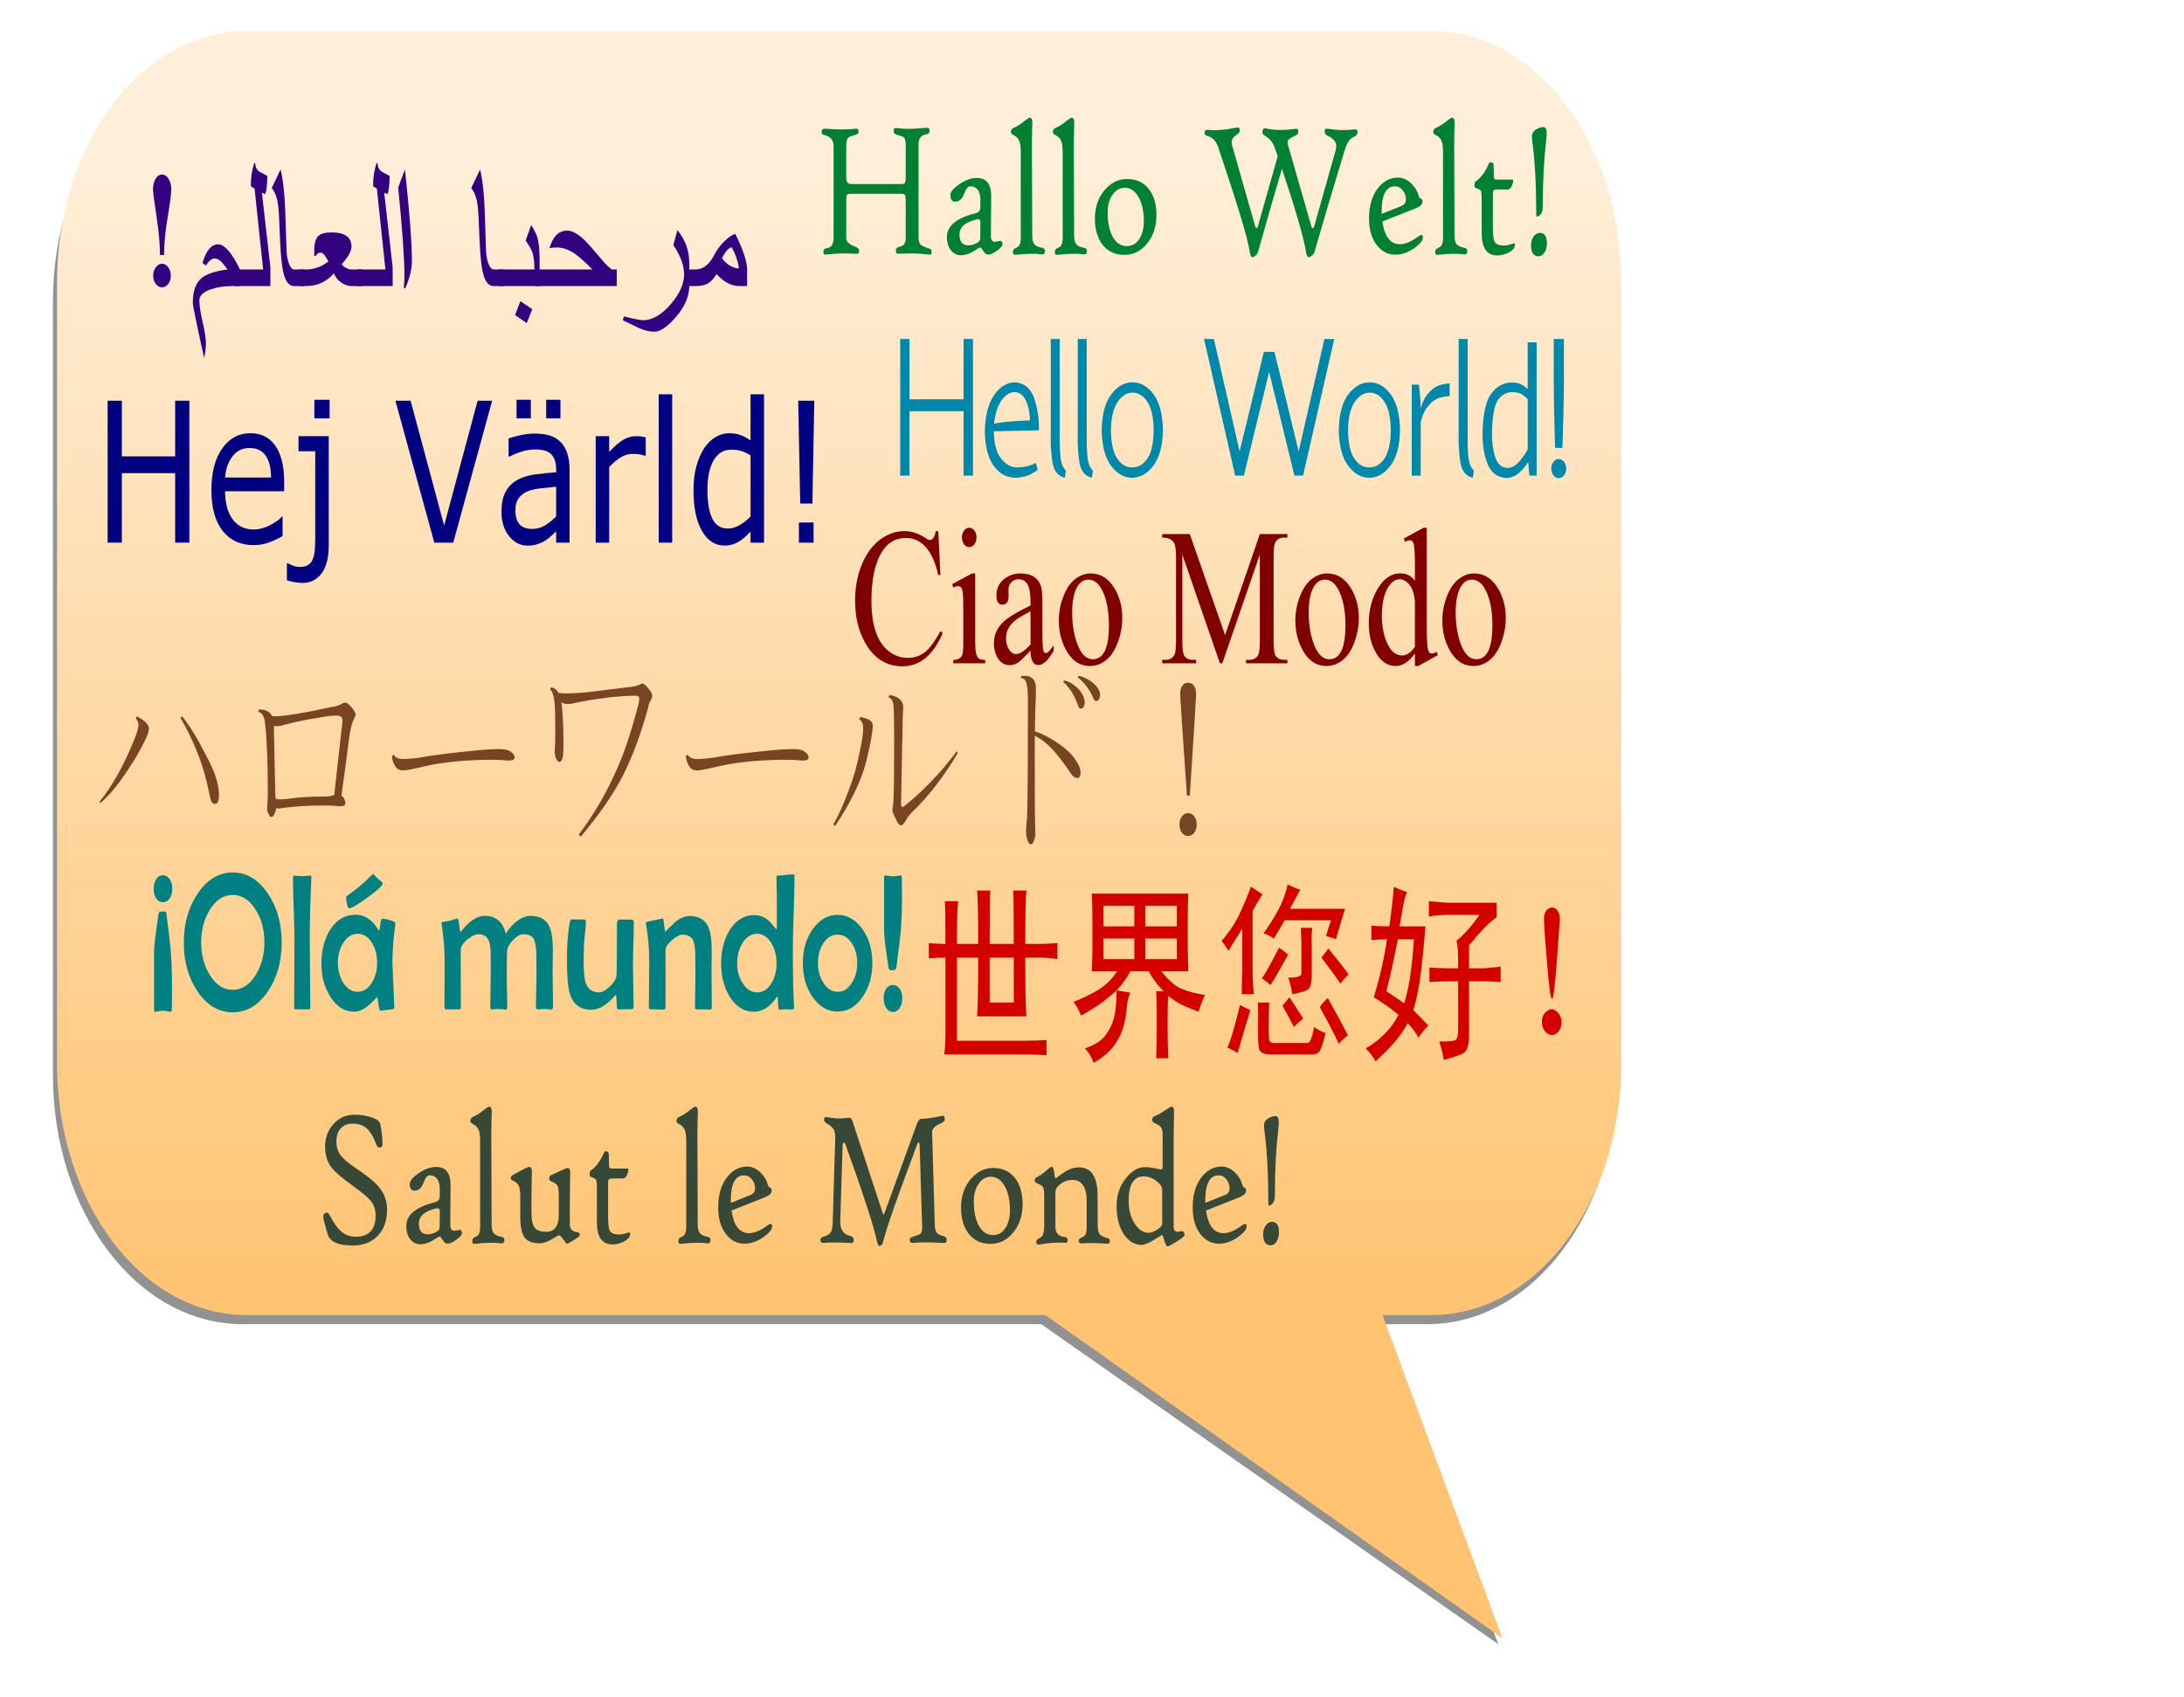 <?xml version="1.0"?><svg width="402.675" height="312.887" xmlns="http://www.w3.org/2000/svg" xmlns:xlink="http://www.w3.org/1999/xlink">
 <defs>
  <filter color-interpolation-filters="sRGB" id="filter3660">
   <feGaussianBlur id="feGaussianBlur3662" stdDeviation="4.064"/>
  </filter>
  <linearGradient id="linearGradient3672">
   <stop stop-color="#ffefda" id="stop3674" offset="0"/>
   <stop stop-color="#ffc371" id="stop3676" offset="1"/>
  </linearGradient>
  <linearGradient xlink:href="#linearGradient3672" id="linearGradient3080" x1="0.468" y1="0.071" x2="0.468" y2="0.806"/>
 </defs>
 <g>
  <title>Layer 1</title>
  <g id="layer1">
   <g id="g2898">
    <path opacity="0.727" fill="#333333" fill-rule="evenodd" filter="url(#filter3660)" id="path2862" d="m44.731,9.662l218.463,0c19.376,0 34.977,20.525 34.977,46.021l0,142.495c0,25.496 -15.6,46.021 -34.977,46.021l-9.06,0l22.116,59.027l-84.27,-59.027l-147.249,0c-19.377,0 -34.977,-20.525 -34.977,-46.021l0,-142.495c0,-25.496 15.6,-46.021 34.977,-46.021l0,0z"/>
    <path fill="url(#linearGradient3080)" fill-rule="evenodd" d="m45.491,5.715l218.463,0c19.376,0 34.977,20.724 34.977,46.467l0,143.875c0,25.743 -15.6,46.467 -34.977,46.467l-9.06,0l22.116,59.599l-84.27,-59.599l-147.249,0c-19.377,0 -34.977,-20.724 -34.977,-46.467l0,-143.875c0,-25.743 15.6,-46.467 34.977,-46.467l0,0z" id="rect2859"/>
   </g>
   <g id="g3083">
    <g font-size="36px" font-style="normal" font-weight="normal" text-anchor="start" fill="#800000" font-family="David" id="text2860">
     <path fill="#800000" d="m173.811,116.74c-1.738,4.09 -4.212,6.135 -7.423,6.135c-2.973,0 -5.274,-1.465 -6.906,-4.395c-1.218,-2.179 -1.826,-4.746 -1.826,-7.699c0,-2.32 0.379,-4.459 1.138,-6.416c0.802,-2.051 1.931,-3.644 3.387,-4.781c1.402,-1.09 2.937,-1.635 4.604,-1.635c1.305,0 2.584,0.422 3.837,1.266c0.379,0.258 0.644,0.386 0.794,0.386c0.547,0 0.918,-0.55 1.112,-1.652l0.463,0l0.41,8.104l-0.41,0c-1.032,-4.559 -3.03,-6.838 -5.994,-6.838c-2.611,0 -4.441,1.681 -5.491,5.045c-0.555,1.757 -0.833,3.943 -0.833,6.556c0,4.477 1.045,7.559 3.136,9.246c1.04,0.844 2.231,1.266 3.572,1.266c1.35,0 2.514,-0.451 3.493,-1.353c0.768,-0.704 1.61,-1.899 2.528,-3.586l0.41,0.351z" id="path3067"/>
     <path fill="#800000" d="m180.043,99.109c0,0.492 -0.13,0.914 -0.391,1.266c-0.26,0.351 -0.575,0.527 -0.945,0.527c-0.371,0 -0.688,-0.176 -0.953,-0.527c-0.265,-0.352 -0.397,-0.774 -0.397,-1.266c0,-0.504 0.129,-0.925 0.39,-1.265c0.26,-0.34 0.58,-0.51 0.96,-0.51c0.37,0 0.686,0.173 0.945,0.518c0.26,0.346 0.391,0.765 0.391,1.257zm1.601,23.221l-5.888,0l0,-0.633c0.89,0 1.45,-0.328 1.68,-0.984c0.114,-0.352 0.172,-1.026 0.172,-2.022l0,-6.205c0,-1.758 -0.04,-2.888 -0.12,-3.392c-0.105,-0.668 -0.383,-1.002 -0.833,-1.002c-0.247,0 -0.547,0.088 -0.899,0.263l-0.185,-0.632l3.651,-1.969l0.583,0l0,12.937c0,1.512 0.221,2.432 0.661,2.76c0.212,0.164 0.604,0.246 1.178,0.246l0,0.633z" id="path3069"/>
     <path fill="#800000" d="m194.266,120.01c-0.988,1.757 -1.931,2.636 -2.831,2.636c-0.935,0 -1.411,-0.879 -1.429,-2.636c-1.253,1.289 -2.033,2.027 -2.342,2.215c-0.476,0.292 -0.984,0.439 -1.521,0.439c-0.882,0 -1.588,-0.404 -2.117,-1.213c-0.512,-0.773 -0.768,-1.752 -0.768,-2.935c0,-1.665 0.763,-3.094 2.289,-4.29c0.891,-0.703 2.378,-1.558 4.459,-2.566l0,-0.633c0,-1.312 -0.128,-2.285 -0.383,-2.918c-0.353,-0.855 -0.975,-1.283 -1.866,-1.283c-0.458,0 -0.869,0.17 -1.231,0.51c-0.415,0.375 -0.613,0.861 -0.595,1.459l0.026,1.019c0.027,1.125 -0.348,1.688 -1.125,1.688c-0.741,0 -1.111,-0.568 -1.111,-1.705c0,-1.324 0.516,-2.362 1.548,-3.112c0.847,-0.621 1.809,-0.931 2.884,-0.931c2.02,0 3.286,0.808 3.797,2.426c0.159,0.504 0.239,1.535 0.239,3.093l0,5.467c0,2.121 0.097,3.293 0.291,3.516c0.097,0.117 0.212,0.176 0.344,0.176c0.141,0 0.265,-0.041 0.371,-0.124c0.176,-0.14 0.534,-0.568 1.072,-1.283l-0.001,0.985zm-4.26,-1.143l0,-6.135c-1.314,0.692 -2.174,1.19 -2.58,1.494c-1.297,0.961 -1.945,2.116 -1.945,3.463c0,0.762 0.167,1.43 0.503,2.004c0.361,0.621 0.82,0.932 1.376,0.932c0.67,0 1.552,-0.586 2.646,-1.758z" id="path3071"/>
     <path fill="#800000" d="m206.916,113.98c-0,1.488 -0.256,2.936 -0.767,4.342c-0.538,1.512 -1.261,2.64 -2.17,3.384c-0.909,0.744 -1.923,1.116 -3.043,1.116c-1.826,0 -3.277,-0.967 -4.353,-2.9c-0.909,-1.629 -1.363,-3.457 -1.363,-5.484c0,-1.477 0.265,-2.918 0.794,-4.324c0.565,-1.5 1.299,-2.602 2.203,-3.305c0.904,-0.703 1.859,-1.055 2.865,-1.055c1.835,0 3.308,0.926 4.419,2.777c0.944,1.582 1.416,3.398 1.416,5.449zm-2.461,1.354c-0,-2.848 -0.463,-5.098 -1.389,-6.75c-0.635,-1.125 -1.433,-1.687 -2.395,-1.688c-1.182,0 -2.033,0.832 -2.554,2.496c-0.291,0.926 -0.437,2.115 -0.437,3.568c0,1.992 0.269,3.803 0.807,5.432c0.697,2.121 1.702,3.182 3.017,3.182c1.967,0 2.951,-2.08 2.951,-6.24z" id="path3073"/>
     <path fill="#800000" d="m237.361,122.33l-7.621,0l0,-0.65l0.635,0c0.768,0 1.306,-0.305 1.615,-0.914c0.193,-0.375 0.291,-1.231 0.291,-2.567l0,-15.926l-6.92,20.057l-0.437,0l-6.933,-20.057l0,15.926c0,1.465 0.119,2.379 0.358,2.742c0.326,0.492 0.842,0.739 1.548,0.739l0.635,0l0,0.65l-6.245,0l0,-0.65l0.635,0c0.759,0 1.297,-0.305 1.614,-0.914c0.194,-0.375 0.291,-1.231 0.291,-2.567l0,-15.574c0,-1.043 -0.088,-1.805 -0.264,-2.285c-0.3,-0.797 -1.059,-1.196 -2.276,-1.196l0,-0.65l5.081,0l6.51,18.65l6.403,-18.65l5.081,0l0,0.65l-0.622,0c-0.767,0 -1.31,0.305 -1.627,0.914c-0.194,0.376 -0.291,1.231 -0.291,2.567l0,15.574c0,1.465 0.123,2.379 0.371,2.742c0.326,0.492 0.842,0.739 1.548,0.739l0.622,0l0,0.65z" id="path3075"/>
     <path fill="#800000" d="m250.526,113.98c-0,1.488 -0.256,2.936 -0.767,4.342c-0.538,1.512 -1.261,2.64 -2.17,3.384c-0.909,0.744 -1.923,1.116 -3.043,1.116c-1.826,0 -3.277,-0.967 -4.353,-2.9c-0.909,-1.629 -1.363,-3.457 -1.363,-5.484c0,-1.477 0.265,-2.918 0.794,-4.324c0.565,-1.5 1.299,-2.602 2.203,-3.305c0.904,-0.703 1.859,-1.055 2.865,-1.055c1.835,0 3.308,0.926 4.419,2.777c0.944,1.582 1.416,3.398 1.416,5.449zm-2.461,1.354c-0,-2.848 -0.463,-5.098 -1.389,-6.75c-0.635,-1.125 -1.433,-1.687 -2.395,-1.688c-1.182,0 -2.033,0.832 -2.554,2.496c-0.291,0.926 -0.437,2.115 -0.437,3.568c0,1.992 0.269,3.803 0.807,5.432c0.697,2.121 1.702,3.182 3.017,3.182c1.967,0 2.951,-2.08 2.951,-6.24z" id="path3077"/>
     <path fill="#800000" d="m265.081,120.836l-3.599,1.986l-0.608,0l0,-2.303c-1.103,1.536 -2.289,2.303 -3.56,2.303c-1.499,0 -2.721,-0.838 -3.665,-2.514c-0.856,-1.523 -1.283,-3.31 -1.283,-5.361c0,-2.355 0.525,-4.441 1.575,-6.258c1.138,-1.968 2.567,-2.953 4.287,-2.953c1.067,0 1.95,0.451 2.647,1.354l0,-2.971c0,-2.543 -0.137,-3.961 -0.41,-4.254c-0.142,-0.152 -0.318,-0.228 -0.529,-0.228c-0.23,0 -0.534,0.093 -0.913,0.281l-0.172,-0.615l3.612,-1.969l0.595,0l0,18.615c0,2.567 0.142,4.008 0.424,4.324c0.141,0.164 0.309,0.246 0.503,0.246c0.238,0 0.555,-0.099 0.952,-0.298l0.146,0.615zm-4.208,-1.547l0,-8.297c-0.115,-1.758 -0.622,-2.982 -1.522,-3.674c-0.441,-0.328 -0.869,-0.492 -1.283,-0.492c-0.776,0 -1.469,0.463 -2.077,1.389c-0.802,1.219 -1.204,3 -1.204,5.343c0,1.805 0.282,3.399 0.847,4.782c0.688,1.699 1.658,2.549 2.911,2.549c0.802,0 1.579,-0.534 2.329,-1.6z" id="path3079"/>
     <path fill="#800000" d="m277.624,113.98c-0,1.488 -0.256,2.936 -0.767,4.342c-0.538,1.512 -1.261,2.64 -2.17,3.384c-0.909,0.744 -1.923,1.116 -3.043,1.116c-1.826,0 -3.277,-0.967 -4.353,-2.9c-0.909,-1.629 -1.363,-3.457 -1.363,-5.484c0,-1.477 0.265,-2.918 0.794,-4.324c0.565,-1.5 1.299,-2.602 2.203,-3.305c0.904,-0.703 1.859,-1.055 2.865,-1.055c1.835,0 3.308,0.926 4.419,2.777c0.944,1.582 1.416,3.398 1.416,5.449zm-2.461,1.354c0,-2.848 -0.463,-5.098 -1.389,-6.75c-0.635,-1.125 -1.433,-1.687 -2.395,-1.688c-1.182,0 -2.033,0.832 -2.554,2.496c-0.291,0.926 -0.437,2.115 -0.437,3.568c0,1.992 0.269,3.803 0.807,5.432c0.697,2.121 1.702,3.182 3.017,3.182c1.967,0 2.951,-2.08 2.951,-6.24z" id="path3081"/>
    </g>
    <g font-size="36px" font-style="normal" font-weight="300" fill="#330080" font-family="Hattori Hanzo" id="text2866">
     <path fill="#330080" d="m137.748,52.759l-1.376,0c-1.499,0 -2.92,-0.739 -4.26,-2.215c-0.503,0.82 -1.015,1.388 -1.535,1.705c-0.565,0.34 -1.354,0.51 -2.369,0.51l-2.064,0l0,-3.059l2.025,0c1.42,0 2.575,-0.861 3.466,-2.584c0.529,-1.031 1.195,-1.928 1.998,-2.689c0.706,-0.68 1.35,-1.114 1.932,-1.301c1.455,2.93 2.183,5.121 2.183,6.574l0,3.059zm-1.521,-3.463c-0.203,-1.266 -0.649,-2.502 -1.337,-3.709c-0.653,0.222 -1.239,0.902 -1.76,2.039c0.768,1.078 1.76,1.711 2.977,1.898l0.12,-0.228z" id="path3042"/>
     <path fill="#330080" d="m127.084,52.759c0,1.898 -0.838,3.82 -2.514,5.765c-1.543,1.77 -2.862,2.655 -3.956,2.655c-0.847,0 -1.83,-0.247 -2.95,-0.739c-0.944,-0.457 -1.892,-0.92 -2.845,-1.388l0.225,-0.704c1.843,0.469 3.021,0.704 3.532,0.704c1.703,0 3.405,-0.991 5.108,-2.971c1.632,-1.91 2.448,-3.721 2.448,-5.432c0,-1.687 -0.662,-3.504 -1.985,-5.449l0.754,-2.76c1.455,1.782 2.183,3.797 2.183,6.047l0,4.272z" id="path3044"/>
     <path fill="#330080" d="m113.72,52.759l-15.15,0l0,-3.059l10.652,0c-1.376,-1.418 -2.488,-2.408 -3.335,-2.971c-1.085,-0.726 -2.157,-1.089 -3.215,-1.089c-0.45,0 -0.905,0.041 -1.363,0.123c0.635,-2.157 1.729,-3.235 3.281,-3.235c0.9,0 1.963,0.586 3.189,1.758c0.538,0.516 1.53,1.635 2.977,3.357c1.049,1.266 1.773,1.952 2.17,2.057l0.793,0l0,3.059z" id="path3046"/>
     <path fill="#330080" d="m99.497,52.759l-7.542,0l0,-3.059l6.576,0c0,-1.383 -0.123,-2.437 -0.371,-3.164c-0.176,-0.504 -0.591,-1.23 -1.243,-2.18l1.032,-2.865c0.635,1.066 1.032,1.904 1.191,2.514c0.239,0.914 0.358,2.402 0.358,4.465l0,4.289zm-1.35,4.271l-1.032,2.549l-2.144,-1.477l0.979,-2.566l2.196,1.494z" id="path3048"/>
     <path fill="#330080" d="m92.855,52.759l-1.852,0c-1.103,0 -1.826,-1.172 -2.17,-3.516c-0.212,-1.453 -0.367,-3.492 -0.463,-6.117c-0.097,-2.719 -0.199,-4.477 -0.305,-5.274c-0.185,-1.382 -0.577,-2.443 -1.177,-3.181l1.627,-3.41c0.467,1.921 0.754,4.482 0.86,7.681c0.088,2.508 0.172,5.016 0.251,7.524c0.079,1.078 0.273,1.91 0.582,2.496c0.247,0.492 0.512,0.738 0.794,0.738l1.852,0l0,3.059z" id="path3050"/>
     <path fill="#330080" d="m75.945,48.276c-0,1.359 -0.415,3.012 -1.244,4.957l-0.238,-0.176c0.071,-0.938 0.106,-1.629 0.106,-2.074c0,-3.293 -0.384,-8.748 -1.151,-16.365c0.335,-0.973 0.75,-2.092 1.244,-3.357c0.856,7.887 1.283,13.559 1.283,17.016z" id="path3052"/>
     <path fill="#330080" d="m72.399,52.759l-6.537,0l0,-3.059l5.2,0l-1.574,-14.906l-0.688,-0.44c-0.027,-1.488 0.185,-2.935 0.635,-4.341l0.199,0.193c0.009,0.691 0.3,1.201 0.873,1.529l1.323,0.703c0,1.418 -0.119,2.543 -0.358,3.375l-0.635,-0.281l1.561,13.781l0,3.446z" id="path3054"/>
     <path fill="#330080" d="m66.775,52.759l-1.945,0c-0.582,0 -1.169,-0.182 -1.76,-0.545c-0.697,-0.446 -1.204,-1.049 -1.521,-1.811c-1.332,1.57 -3.061,2.356 -5.187,2.356l-1.191,0l0,-3.059l1.191,0c1.526,0 2.924,-0.498 4.194,-1.494l-0.727,-1.178c-0.23,-0.293 -0.49,-0.439 -0.781,-0.439c-0.317,0 -0.595,0.205 -0.833,0.615l-0.278,0l0,-1.037c0,-1.289 0.256,-2.174 0.767,-2.654c0.459,-0.434 1.271,-0.651 2.435,-0.651c2.443,0 3.665,0.879 3.665,2.637c0,0.808 -0.6,1.881 -1.8,3.217c0.142,0.281 0.428,0.521 0.86,0.72c0.37,0.176 0.692,0.264 0.966,0.264l1.945,0l0,3.059z" id="path3056"/>
     <path fill="#330080" d="m56.071,52.759l-1.852,0c-1.102,0 -1.825,-1.172 -2.169,-3.516c-0.212,-1.453 -0.367,-3.492 -0.464,-6.117c-0.097,-2.719 -0.198,-4.477 -0.304,-5.274c-0.185,-1.382 -0.577,-2.443 -1.177,-3.181l1.627,-3.41c0.467,1.921 0.754,4.482 0.86,7.681c0.089,2.508 0.172,5.016 0.251,7.524c0.08,1.078 0.274,1.91 0.583,2.496c0.247,0.492 0.511,0.738 0.793,0.738l1.852,0l0,3.059z" id="path3058"/>
     <path fill="#330080" d="m49.853,52.759l-6.537,0l0,-3.059l5.2,0l-1.575,-14.906l-0.688,-0.44c-0.026,-1.488 0.185,-2.935 0.635,-4.341l0.199,0.193c0.009,0.691 0.3,1.201 0.873,1.529l1.323,0.703c0,1.418 -0.119,2.543 -0.358,3.375l-0.635,-0.281l1.562,13.781l0,3.446z" id="path3060"/>
     <path fill="#330080" d="m44.243,52.759l-1.575,0c-1.42,0 -2.704,0.205 -3.851,0.615c-1.376,0.492 -2.064,1.166 -2.064,2.021c0,0.903 0.203,2.233 0.609,3.991c0.406,1.757 0.608,3.093 0.608,4.007c0,0.68 -0.11,1.559 -0.33,2.637c-1.394,-6.281 -2.09,-9.68 -2.09,-10.195c0,-2.156 0.551,-3.686 1.654,-4.588c0.882,-0.727 2.461,-1.242 4.737,-1.547c-0.547,-0.75 -0.891,-1.195 -1.032,-1.336c-0.45,-0.469 -0.904,-0.703 -1.363,-0.703c-0.494,0 -1.027,0.439 -1.601,1.318l-0.608,-0.509c0.679,-2.274 1.636,-3.411 2.871,-3.411c1.182,0 2.528,1.547 4.036,4.641l0,3.059z" id="path3062"/>
     <path fill="#330080" d="m31.58,34.899c-0,0.809 -0.221,2.517 -0.662,5.124c-0.441,2.607 -0.662,4.942 -0.662,7.005l-0.754,0c-0,-1.934 -0.216,-4.312 -0.648,-7.137c-0.432,-2.824 -0.648,-4.488 -0.648,-4.992c0,-0.715 0.154,-1.345 0.463,-1.89c0.309,-0.545 0.706,-0.817 1.191,-0.817c0.494,0 0.904,0.272 1.231,0.817c0.326,0.545 0.49,1.175 0.49,1.89zm-0.079,15.943c-0,0.586 -0.159,1.09 -0.476,1.512c-0.318,0.422 -0.706,0.633 -1.164,0.633c-0.45,0 -0.831,-0.211 -1.145,-0.633c-0.313,-0.422 -0.47,-0.926 -0.47,-1.512c0,-0.598 0.161,-1.113 0.483,-1.547c0.322,-0.434 0.708,-0.65 1.158,-0.65c0.441,0 0.82,0.22 1.138,0.659c0.318,0.439 0.476,0.952 0.476,1.538z" id="path3064"/>
    </g>
    <g font-size="36px" font-style="normal" font-weight="normal" fill="#008033" font-family="Chanticleer Roman NF" id="text2870">
     <path fill="#008033" d="m171.768,46.317c0,0.305 -0.029,0.492 -0.087,0.562c-0.057,0.071 -0.218,0.088 -0.482,0.053c-1.729,-0.199 -3.472,-0.246 -5.227,-0.141c-0.344,0.024 -0.562,-0.003 -0.655,-0.079c-0.093,-0.076 -0.138,-0.255 -0.138,-0.536c0,-0.375 0.233,-0.603 0.701,-0.685c0.741,-0.129 1.112,-0.657 1.112,-1.582l0,-6.909c0,-0.503 -0.044,-0.84 -0.132,-1.01c-0.088,-0.17 -0.295,-0.255 -0.622,-0.255l-9.355,0c-0.388,0 -0.629,0.064 -0.721,0.193c-0.093,0.129 -0.138,0.463 -0.138,1.002l0,6.979c0,0.668 0.551,1.195 1.654,1.582c0.485,0.175 0.728,0.404 0.728,0.685c0,0.293 -0.04,0.475 -0.119,0.545c-0.08,0.07 -0.3,0.094 -0.662,0.07c-1.755,-0.105 -3.498,-0.058 -5.227,0.141c-0.264,0.035 -0.425,0.018 -0.482,-0.053c-0.058,-0.07 -0.087,-0.257 -0.087,-0.562c0,-0.305 0.19,-0.481 0.569,-0.527c0.865,-0.118 1.297,-0.745 1.297,-1.881l0,-16.875c0,-1.09 -0.489,-1.776 -1.469,-2.057c-0.353,-0.105 -0.562,-0.185 -0.629,-0.237c-0.066,-0.053 -0.099,-0.179 -0.099,-0.378c0,-0.153 0.009,-0.264 0.026,-0.334c0.053,-0.223 0.313,-0.317 0.781,-0.281c2.232,0.164 4.032,0.164 5.398,0c0.247,-0.024 0.408,0 0.483,0.07c0.075,0.07 0.112,0.252 0.112,0.545c0,0.222 -0.199,0.392 -0.595,0.51c-0.705,0.199 -1.129,0.357 -1.27,0.474c-0.274,0.235 -0.41,0.709 -0.41,1.424l0,5.941c0,0.821 0.3,1.231 0.9,1.231l9.209,0c0.362,0 0.587,-0.053 0.675,-0.158c0.123,-0.153 0.185,-0.534 0.185,-1.143l0,-6.047c0,-0.633 -0.123,-1.054 -0.37,-1.265c-0.142,-0.129 -0.512,-0.27 -1.112,-0.422c-0.494,-0.129 -0.741,-0.334 -0.741,-0.616c0,-0.316 0.044,-0.515 0.132,-0.597c0.088,-0.082 0.317,-0.1 0.688,-0.053c0.979,0.129 1.984,0.158 3.016,0.088c0.732,-0.047 1.469,-0.1 2.21,-0.158c0.247,0 0.403,0.029 0.47,0.088c0.066,0.058 0.099,0.246 0.099,0.562c0,0.305 -0.19,0.487 -0.569,0.545c-0.97,0.141 -1.456,0.75 -1.456,1.828l0,17.315c0,0.574 0.154,0.996 0.464,1.265c0.247,0.211 0.705,0.416 1.376,0.616c0.379,0.105 0.569,0.281 0.569,0.527l0,0z" id="path3021"/>
     <path fill="#008033" d="m184.841,45.104c0,0.246 -0.337,0.618 -1.012,1.116c-0.674,0.498 -1.215,0.747 -1.621,0.747c-0.344,0 -0.649,-0.222 -0.913,-0.668c-0.265,-0.445 -0.45,-0.668 -0.555,-0.668c-0.08,0 -0.499,0.241 -1.257,0.721c-0.759,0.48 -1.522,0.721 -2.289,0.721c-0.723,0 -1.328,-0.282 -1.813,-0.844c-0.529,-0.621 -0.793,-1.465 -0.793,-2.531c0,-2.028 1.746,-3.481 5.24,-4.36c0.6,-0.152 0.904,-0.474 0.913,-0.966l0.026,-1.125c0.053,-1.922 -0.587,-2.883 -1.919,-2.883c-0.379,0 -0.738,0.451 -1.079,1.353c-0.339,0.903 -0.826,1.389 -1.462,1.459c-0.723,0.094 -1.085,-0.31 -1.085,-1.213c0,-0.562 0.537,-1.218 1.614,-1.968c1.129,-0.786 2.214,-1.178 3.255,-1.178c1.791,0 2.677,1.131 2.66,3.392l-0.053,7.243c-0.008,0.761 0.234,1.142 0.728,1.142c0.097,0 0.282,-0.029 0.556,-0.088c0.274,-0.058 0.432,-0.088 0.476,-0.088c0.256,0 0.384,0.229 0.384,0.686l0,0zm-4.075,-4.008c0.008,-0.293 -0.042,-0.486 -0.152,-0.58c-0.111,-0.094 -0.285,-0.111 -0.523,-0.053c-2.126,0.504 -3.189,1.424 -3.189,2.76c0,1.348 0.551,2.022 1.654,2.022c0.441,0 0.896,-0.112 1.363,-0.334c0.546,-0.258 0.82,-0.569 0.82,-0.932l0.026,-2.883z" id="path3023"/>
     <path fill="#008033" d="m192.673,46.282c0,0.468 -0.199,0.674 -0.595,0.615c-1.217,-0.152 -2.726,-0.129 -4.525,0.07c-0.361,0.047 -0.584,0.035 -0.668,-0.035c-0.084,-0.07 -0.126,-0.264 -0.126,-0.58c0,-0.281 0.24,-0.518 0.721,-0.712c0.48,-0.193 0.721,-0.77 0.721,-1.731l0,-15.908c0,-0.95 -0.104,-1.647 -0.311,-2.092c-0.208,-0.446 -0.571,-0.791 -1.092,-1.037c-0.273,-0.129 -0.41,-0.311 -0.41,-0.545c0,-0.352 0.199,-0.616 0.595,-0.791c0.6,-0.258 1.222,-0.657 1.866,-1.196c0.529,-0.422 0.864,-0.632 1.006,-0.632c0.327,0 0.489,0.298 0.489,0.896c0,-0.047 -0.017,0.539 -0.053,1.758c-0.026,1.16 -0.035,2.303 -0.026,3.428l0.053,15.697c0,0.715 0.133,1.233 0.397,1.556c0.265,0.322 0.72,0.536 1.363,0.641c0.397,0.059 0.595,0.258 0.595,0.598l0,0z" id="path3025"/>
     <path fill="#008033" d="m200.401,46.282c0,0.468 -0.199,0.674 -0.595,0.615c-1.218,-0.152 -2.726,-0.129 -4.525,0.07c-0.362,0.047 -0.584,0.035 -0.668,-0.035c-0.084,-0.07 -0.126,-0.264 -0.126,-0.58c0,-0.281 0.241,-0.518 0.721,-0.712c0.481,-0.193 0.721,-0.77 0.721,-1.731l0,-15.908c0,-0.95 -0.103,-1.647 -0.311,-2.092c-0.207,-0.446 -0.571,-0.791 -1.091,-1.037c-0.273,-0.129 -0.41,-0.311 -0.41,-0.545c0,-0.352 0.199,-0.616 0.595,-0.791c0.6,-0.258 1.222,-0.657 1.866,-1.196c0.529,-0.422 0.864,-0.632 1.006,-0.632c0.326,0 0.489,0.298 0.489,0.896c0,-0.047 -0.017,0.539 -0.053,1.758c-0.027,1.16 -0.035,2.303 -0.027,3.428l0.053,15.697c0,0.715 0.132,1.233 0.397,1.556c0.265,0.322 0.719,0.536 1.363,0.641c0.397,0.059 0.595,0.258 0.595,0.598l0,0z" id="path3027"/>
     <path fill="#008033" d="m213.222,39.708c-0,2.039 -0.569,3.765 -1.707,5.177c-1.138,1.412 -2.549,2.118 -4.234,2.118c-1.685,0 -3.017,-0.621 -3.996,-1.863c-0.944,-1.219 -1.416,-2.83 -1.416,-4.834c0,-2.074 0.595,-3.82 1.786,-5.238c1.156,-1.371 2.536,-2.057 4.141,-2.057c1.72,0 3.061,0.615 4.022,1.846c0.935,1.195 1.403,2.812 1.403,4.852zm-2.329,1.072c-0,-1.84 -0.335,-3.334 -1.006,-4.482c-0.653,-1.113 -1.482,-1.67 -2.487,-1.67c-0.935,0 -1.698,0.437 -2.289,1.31c-0.591,0.873 -0.887,1.937 -0.887,3.19c0,2.016 0.344,3.586 1.032,4.711c0.635,1.031 1.464,1.547 2.487,1.547c0.97,0 1.738,-0.428 2.302,-1.283c0.565,-0.855 0.847,-1.963 0.847,-3.322z" id="path3029"/>
     <path fill="#008033" d="m250.296,24.397c0,0.398 -0.282,0.709 -0.847,0.932c-0.609,0.246 -1.12,1.054 -1.535,2.425c-1.985,6.493 -3.828,12.703 -5.531,18.633c-0.141,0.492 -0.467,0.832 -0.979,1.02c-0.026,0.023 -0.057,0.035 -0.093,0.035c-0.247,0 -0.423,-0.352 -0.529,-1.055c-0.406,-2.555 -1.879,-7.64 -4.419,-15.258c-1.103,3.68 -2.567,8.766 -4.393,15.258c-0.132,0.492 -0.446,0.832 -0.939,1.02c-0.035,0.011 -0.071,0.023 -0.106,0.035c-0.247,0 -0.419,-0.352 -0.516,-1.055c-0.335,-2.355 -2.272,-8.771 -5.809,-19.248c-0.361,-1.078 -0.984,-1.752 -1.865,-2.021c-0.433,-0.129 -0.649,-0.299 -0.649,-0.51c0,-0.492 0.19,-0.715 0.569,-0.668c1.368,0.164 3.074,0.041 5.121,-0.369c0.344,-0.071 0.56,-0.076 0.648,-0.018c0.08,0.059 0.132,0.234 0.159,0.527c0.044,0.235 -0.172,0.51 -0.648,0.827c-0.565,0.375 -0.847,0.802 -0.847,1.283c0,0.211 0.039,0.457 0.119,0.738c0.882,3.106 2.289,8.045 4.221,14.818c0.062,0.223 0.146,0.334 0.251,0.334c0.097,0 0.177,-0.111 0.239,-0.334l3.665,-12.955c-0.141,-0.386 -0.339,-0.937 -0.595,-1.652c-0.318,-0.879 -0.878,-1.564 -1.681,-2.057c-0.406,-0.246 -0.595,-0.486 -0.568,-0.72c0.044,-0.528 0.242,-0.756 0.595,-0.686c1.561,0.34 3.312,0.375 5.252,0.106c0.353,-0.047 0.571,-0.039 0.655,0.026c0.084,0.065 0.126,0.249 0.126,0.554c0,0.293 -0.225,0.533 -0.674,0.72c-0.865,0.364 -1.297,0.745 -1.297,1.143c0,0.152 0.044,0.387 0.132,0.703l4.26,14.818c0.062,0.235 0.15,0.352 0.265,0.352c0.097,0 0.181,-0.117 0.251,-0.352l3.956,-14.027c0.071,-0.281 0.106,-0.533 0.106,-0.756c0,-0.808 -0.525,-1.447 -1.575,-1.916c-0.397,-0.176 -0.586,-0.439 -0.569,-0.791c0.018,-0.258 0.066,-0.416 0.146,-0.474c0.097,-0.059 0.339,-0.059 0.728,0c1.64,0.257 3.184,0.281 4.631,0.07c0.379,-0.047 0.569,0.135 0.569,0.545l0,0z" id="path3031"/>
     <path fill="#008033" d="m262.35,43.838c0,0.504 -0.512,1.131 -1.535,1.881c-1.164,0.832 -2.36,1.248 -3.586,1.248c-1.332,0 -2.452,-0.58 -3.361,-1.74c-0.97,-1.23 -1.455,-2.871 -1.455,-4.922c0,-2.32 0.542,-4.184 1.627,-5.59c1.014,-1.312 2.258,-1.969 3.731,-1.969c0.873,0 1.689,0.369 2.448,1.107c0.679,0.656 1.129,1.406 1.35,2.25c0.079,0.293 0.198,0.457 0.357,0.492c0.229,0.059 0.344,0.264 0.344,0.615c0,0.48 -0.432,0.891 -1.297,1.23l-6.1,2.408c0.397,2.789 1.473,4.184 3.228,4.184c1.014,0 2.17,-0.492 3.467,-1.477c0.194,-0.152 0.384,-0.229 0.569,-0.229c0.141,0 0.212,0.17 0.212,0.51zm-3.136,-7.049c0,-0.645 -0.196,-1.21 -0.589,-1.696c-0.393,-0.486 -0.875,-0.729 -1.449,-0.729c-1.623,0 -2.435,1.553 -2.435,4.658l0,0.422l3.599,-1.441c0.582,-0.223 0.873,-0.627 0.873,-1.213z" id="path3033"/>
     <path fill="#008033" d="m270.527,46.282c0,0.468 -0.199,0.674 -0.595,0.615c-1.217,-0.152 -2.726,-0.129 -4.525,0.07c-0.361,0.047 -0.584,0.035 -0.668,-0.035c-0.083,-0.07 -0.126,-0.264 -0.126,-0.58c0,-0.281 0.241,-0.518 0.721,-0.712c0.481,-0.193 0.721,-0.77 0.721,-1.731l0,-15.908c0,-0.95 -0.103,-1.647 -0.311,-2.092c-0.207,-0.446 -0.571,-0.791 -1.091,-1.037c-0.273,-0.129 -0.41,-0.311 -0.41,-0.545c0,-0.352 0.199,-0.616 0.595,-0.791c0.6,-0.258 1.222,-0.657 1.866,-1.196c0.529,-0.422 0.864,-0.632 1.006,-0.632c0.326,0 0.489,0.298 0.489,0.896c0,-0.047 -0.017,0.539 -0.053,1.758c-0.026,1.16 -0.035,2.303 -0.026,3.428l0.053,15.697c0,0.715 0.132,1.233 0.397,1.556c0.265,0.322 0.719,0.536 1.363,0.641c0.397,0.059 0.595,0.258 0.595,0.598l0,0z" id="path3035"/>
     <path fill="#008033" d="m279.312,45.139c0,0.562 -0.388,1.043 -1.164,1.441c-0.688,0.352 -1.385,0.527 -2.091,0.527c-1.914,0 -2.871,-1.354 -2.871,-4.061l0,-6.363c0,-0.809 -0.048,-1.304 -0.146,-1.485c-0.097,-0.182 -0.419,-0.36 -0.966,-0.536c-0.141,-0.047 -0.212,-0.229 -0.212,-0.545c0,-0.34 0.053,-0.545 0.159,-0.615c0.953,-0.621 1.782,-1.734 2.488,-3.34c0.097,-0.223 0.287,-0.293 0.569,-0.211c0.194,0.082 0.296,0.234 0.304,0.457l0.053,2.197c-0,0.164 0.022,0.281 0.066,0.352c0.062,0.105 0.203,0.158 0.423,0.158l2.951,0c0.168,0 0.168,0.275 0,0.826c-0.203,0.668 -0.503,1.002 -0.9,1.002l-1.998,0c-0.344,0 -0.556,0.076 -0.635,0.229c-0.062,0.105 -0.093,0.393 -0.093,0.861l0,5.748c0,1.453 0.097,2.373 0.291,2.76c0.256,0.492 0.851,0.738 1.786,0.738c0.309,0 0.684,-0.067 1.125,-0.202c0.441,-0.135 0.675,-0.202 0.701,-0.202c0.106,0 0.159,0.088 0.159,0.264z" id="path3037"/>
     <path fill="#008033" d="m285.081,25.909c-0.415,3.527 -0.622,7.354 -0.622,11.479c0,0.738 -0.027,1.219 -0.079,1.441c-0.088,0.422 -0.318,0.762 -0.688,1.02c-0.106,0.07 -0.194,0.105 -0.265,0.105c-0.124,0 -0.185,-0.182 -0.185,-0.545c0,-5.227 -0.238,-9.645 -0.715,-13.254c-0.053,-0.41 -0.079,-0.732 -0.079,-0.967c0,-0.785 0.507,-1.336 1.522,-1.652c0.238,-0.07 0.428,-0.105 0.569,-0.105c0.423,0 0.635,0.381 0.635,1.143c0,0.328 -0.031,0.773 -0.093,1.336zm0.132,18.967c0,0.668 -0.152,1.233 -0.456,1.696c-0.304,0.463 -0.668,0.694 -1.092,0.694c-0.917,0 -1.376,-0.686 -1.376,-2.057c0,-0.645 0.161,-1.184 0.483,-1.617c0.322,-0.434 0.703,-0.65 1.145,-0.65c0.864,0 1.297,0.645 1.297,1.934z" id="path3039"/>
    </g>
    <g font-size="36px" font-style="normal" font-weight="normal" text-anchor="start" fill="#000080" font-family="Verdana" id="text2874">
     <path d="m34.915,100.073l-2.62,0l0,-12.815l-9.831,0l0,12.815l-2.62,0l0,-26.174l2.62,0l0,10.266l9.831,0l0,-10.266l2.62,0l0,26.174z" id="path3002"/>
     <path d="m52.394,90.598l-10.89,0c0,1.207 0.137,2.259 0.41,3.156c0.274,0.896 0.649,1.631 1.125,2.206c0.458,0.562 1.003,0.984 1.633,1.265c0.631,0.281 1.326,0.422 2.084,0.422c1.006,0 2.018,-0.267 3.036,-0.8c1.019,-0.533 1.744,-1.057 2.177,-1.573l0.132,0l0,3.604c-0.839,0.468 -1.694,0.861 -2.568,1.177c-0.873,0.317 -1.791,0.475 -2.752,0.475c-2.452,0 -4.367,-0.882 -5.742,-2.646c-1.376,-1.763 -2.064,-4.268 -2.064,-7.514c0,-3.211 0.659,-5.76 1.978,-7.647c1.319,-1.886 3.055,-2.83 5.207,-2.83c1.993,0 3.53,0.774 4.611,2.32c1.08,1.547 1.621,3.745 1.621,6.592l0,1.793zm-2.421,-2.531c-0.008,-1.734 -0.337,-3.076 -0.985,-4.025c-0.648,-0.95 -1.634,-1.424 -2.957,-1.424c-1.332,0 -2.393,0.521 -3.182,1.564c-0.79,1.043 -1.237,2.338 -1.344,3.885l8.468,0z" id="path3004"/>
     <path d="m60.769,77.151l-2.805,0l0,-3.428l2.805,0l0,3.428zm-0.159,23.396c0,2.297 -0.441,4.032 -1.323,5.204c-0.881,1.171 -2.064,1.757 -3.545,1.757c-0.353,0 -0.818,-0.047 -1.396,-0.14c-0.578,-0.094 -1.061,-0.211 -1.449,-0.352l0,-3.146l0.132,0c0.247,0.129 0.58,0.275 0.999,0.439c0.419,0.164 0.827,0.246 1.224,0.246c0.635,0 1.147,-0.117 1.535,-0.351c0.388,-0.235 0.68,-0.586 0.873,-1.055c0.194,-0.469 0.32,-1.034 0.377,-1.696c0.058,-0.662 0.087,-1.468 0.087,-2.417l0,-15.821l-3.083,0l0,-2.777l5.57,0l0,20.109z" id="path3006"/>
     <path d="m90.739,73.899l-7.172,26.174l-3.493,0l-7.172,-26.174l2.805,0l6.179,23.027l6.179,-23.027l2.673,0z" id="path3008"/>
     <path d="m105.015,100.073l-2.474,0l0,-2.092c-0.221,0.199 -0.518,0.478 -0.893,0.835c-0.375,0.357 -0.739,0.642 -1.091,0.853c-0.415,0.269 -0.891,0.495 -1.429,0.676c-0.538,0.182 -1.169,0.273 -1.892,0.273c-1.332,0 -2.461,-0.586 -3.387,-1.758c-0.926,-1.172 -1.389,-2.666 -1.389,-4.482c0,-1.489 0.24,-2.693 0.721,-3.613c0.48,-0.92 1.167,-1.643 2.057,-2.171c0.9,-0.527 1.98,-0.884 3.242,-1.072c1.262,-0.187 2.615,-0.328 4.062,-0.422l0,-0.51c0,-0.75 -0.099,-1.371 -0.297,-1.863c-0.199,-0.492 -0.483,-0.879 -0.854,-1.16c-0.353,-0.27 -0.776,-0.451 -1.27,-0.545c-0.495,-0.094 -1.01,-0.141 -1.548,-0.141c-0.653,0 -1.38,0.115 -2.183,0.343c-0.803,0.229 -1.632,0.56 -2.488,0.993l-0.132,0l0,-3.357c0.486,-0.176 1.186,-0.369 2.104,-0.58c0.918,-0.211 1.822,-0.317 2.712,-0.317c1.041,0 1.947,0.115 2.72,0.343c0.772,0.229 1.44,0.618 2.004,1.169c0.556,0.539 0.979,1.237 1.27,2.092c0.291,0.855 0.437,1.916 0.437,3.182l0,13.324zm-2.474,-4.834l0,-5.467c-0.759,0.059 -1.651,0.147 -2.679,0.264c-1.027,0.117 -1.842,0.287 -2.441,0.51c-0.715,0.269 -1.292,0.688 -1.734,1.256c-0.441,0.569 -0.662,1.351 -0.662,2.347c0,1.125 0.256,1.972 0.767,2.54c0.512,0.568 1.292,0.853 2.342,0.853c0.873,0 1.671,-0.226 2.394,-0.677c0.723,-0.451 1.394,-0.993 2.011,-1.626zm0.794,-18.088l-2.633,0l0,-3.428l2.633,0l0,3.428zm-5.465,0l-2.633,0l0,-3.428l2.633,0l0,3.428z" id="path3010"/>
     <path d="m119.054,84.042l-0.132,0c-0.37,-0.118 -0.73,-0.203 -1.079,-0.255c-0.348,-0.053 -0.76,-0.079 -1.237,-0.079c-0.768,0 -1.508,0.225 -2.223,0.676c-0.714,0.452 -1.403,1.035 -2.064,1.749l0,13.94l-2.488,0l0,-19.635l2.488,0l0,2.9c0.988,-1.054 1.858,-1.801 2.613,-2.241c0.754,-0.439 1.524,-0.659 2.309,-0.659c0.432,0 0.745,0.015 0.939,0.044c0.193,0.029 0.485,0.085 0.873,0.167l0,3.393z" id="path3012"/>
     <path d="m123.936,100.073l-2.488,0l0,-27.352l2.488,0l0,27.352z" id="path3014"/>
     <path d="m140.872,100.073l-2.488,0l0,-2.057c-0.714,0.821 -1.46,1.459 -2.236,1.916c-0.777,0.457 -1.619,0.686 -2.528,0.686c-1.764,0 -3.164,-0.903 -4.201,-2.707c-1.036,-1.805 -1.554,-4.307 -1.554,-7.506c0,-1.664 0.178,-3.147 0.536,-4.447c0.357,-1.301 0.84,-2.409 1.449,-3.323c0.599,-0.89 1.298,-1.57 2.097,-2.039c0.798,-0.468 1.625,-0.703 2.481,-0.703c0.776,0 1.464,0.109 2.064,0.325c0.6,0.217 1.231,0.554 1.892,1.011l0,-8.508l2.488,0l0,27.352zm-2.488,-4.834l0,-11.268c-0.67,-0.398 -1.27,-0.674 -1.799,-0.826c-0.529,-0.152 -1.107,-0.228 -1.733,-0.228c-1.393,0 -2.479,0.644 -3.255,1.933c-0.776,1.289 -1.164,3.117 -1.164,5.485c0,2.332 0.3,4.104 0.899,5.317c0.6,1.213 1.562,1.819 2.884,1.819c0.706,0 1.42,-0.208 2.144,-0.624c0.723,-0.416 1.398,-0.952 2.024,-1.608z" id="path3016"/>
     <path d="m150.134,73.899l-0.344,18.967l-2.249,0l-0.371,-18.967l2.964,0zm-0.132,26.174l-2.699,0l0,-3.709l2.699,0l0,3.709z" id="path3018"/>
    </g>
    <g font-size="36px" font-style="normal" font-weight="300" text-anchor="start" fill="#0088aa" font-family="Hattori Hanzo" id="text2878">
     <path d="m177.657,73.636l-9.972,0l0,-11.123l-1.707,0l0,25.199l1.707,0l0,-11.88l9.972,0l0,11.88l1.734,0l0,-25.199l-1.734,0l0,11.123z" id="path2979"/>
     <path d="m187.539,86.2c-1.057,0.017 -2.026,-0.503 -2.906,-1.561c-0.881,-1.058 -1.348,-2.758 -1.402,-5.098l8.319,-0.18c0.037,-2.164 -0.261,-4.153 -0.894,-5.967c-0.633,-1.813 -1.826,-2.776 -3.577,-2.889c-1.45,0.022 -2.716,0.815 -3.797,2.38c-1.081,1.565 -1.649,3.772 -1.704,6.619c0.029,2.752 0.56,4.87 1.592,6.354c1.032,1.483 2.389,2.233 4.071,2.25c1.237,-0.062 2.224,-0.307 2.96,-0.738c0.736,-0.43 1.113,-0.676 1.131,-0.738l-0.352,-1.26c-0.01,0.035 -0.316,0.173 -0.918,0.414c-0.602,0.242 -1.444,0.38 -2.523,0.414zm-0.461,-13.896c0.92,0.049 1.613,0.581 2.08,1.597c0.466,1.016 0.712,2.224 0.738,3.622c-2.105,0.082 -3.674,0.188 -4.708,0.32c-1.034,0.131 -1.669,0.229 -1.904,0.292c0.205,-1.865 0.668,-3.301 1.389,-4.306c0.72,-1.006 1.522,-1.514 2.405,-1.525z" id="path2981"/>
     <path d="m195.39,79.612l0,-17.1l-1.653,0l0,17.1c-0.061,1.983 0.034,3.822 0.285,5.517c0.251,1.695 1.023,2.688 2.317,2.979l0.19,-1.332c-0.557,-0.512 -0.893,-1.351 -1.006,-2.515c-0.113,-1.165 -0.158,-2.714 -0.132,-4.648z" id="path2983"/>
     <path d="m200.365,79.612l0,-17.1l-1.653,0l0,17.1c-0.061,1.983 0.034,3.822 0.285,5.517c0.251,1.695 1.023,2.688 2.317,2.979l0.19,-1.332c-0.557,-0.512 -0.893,-1.351 -1.006,-2.515c-0.113,-1.165 -0.157,-2.714 -0.132,-4.648z" id="path2985"/>
     <path d="m208.809,70.505c-1.494,0.003 -2.801,0.744 -3.922,2.223c-1.121,1.479 -1.711,3.678 -1.768,6.597c0.054,2.902 0.63,5.09 1.727,6.565c1.097,1.475 2.391,2.215 3.882,2.218c1.494,-0.004 2.801,-0.743 3.922,-2.218c1.121,-1.475 1.711,-3.664 1.768,-6.565c-0.054,-2.919 -0.63,-5.118 -1.727,-6.597c-1.097,-1.479 -2.391,-2.22 -3.882,-2.223zm-0.081,15.696c-1.123,0.006 -2.048,-0.555 -2.774,-1.683c-0.727,-1.128 -1.103,-2.859 -1.128,-5.193c0.042,-2.351 0.459,-4.093 1.25,-5.224c0.791,-1.132 1.702,-1.694 2.733,-1.687c1.075,-0.007 1.987,0.556 2.733,1.687c0.747,1.132 1.136,2.873 1.169,5.224c-0.024,2.334 -0.403,4.065 -1.138,5.193c-0.735,1.128 -1.683,1.689 -2.845,1.683z" id="path2987"/>
     <path d="m233.023,64.889l-4.471,18.359l-4.742,-20.735l-1.816,0l5.745,25.199l1.599,0l4.661,-19.115l4.66,19.115l1.599,0l5.745,-25.199l-1.816,0l-4.742,20.735l-4.47,-18.359l-1.951,0z" id="path2989"/>
     <path d="m252.525,70.505c-1.494,0.003 -2.801,0.744 -3.922,2.223c-1.121,1.479 -1.711,3.678 -1.768,6.597c0.054,2.902 0.63,5.09 1.727,6.565c1.097,1.475 2.391,2.215 3.882,2.218c1.494,-0.004 2.801,-0.743 3.922,-2.218c1.121,-1.475 1.711,-3.664 1.768,-6.565c-0.054,-2.919 -0.63,-5.118 -1.727,-6.597c-1.097,-1.479 -2.391,-2.22 -3.882,-2.223zm-0.081,15.696c-1.123,0.006 -2.048,-0.555 -2.774,-1.683c-0.727,-1.128 -1.103,-2.859 -1.128,-5.193c0.042,-2.351 0.459,-4.093 1.25,-5.224c0.791,-1.132 1.702,-1.694 2.733,-1.687c1.075,-0.007 1.987,0.556 2.733,1.687c0.747,1.132 1.136,2.873 1.169,5.224c-0.024,2.334 -0.403,4.065 -1.138,5.193c-0.735,1.128 -1.683,1.689 -2.845,1.683z" id="path2991"/>
     <path d="m262.485,73.853c-0.177,0.362 -0.311,0.7 -0.403,1.012c-0.092,0.313 -0.138,0.479 -0.139,0.499l0,-0.36c-0.014,-0.768 -0.068,-1.617 -0.163,-2.547c-0.095,-0.93 -0.149,-1.437 -0.163,-1.521l-1.328,0l0,16.776l1.653,0l0,-9.756c-0.02,-0.06 0.096,-0.484 0.348,-1.269c0.253,-0.786 0.764,-1.572 1.535,-2.357c0.77,-0.786 1.922,-1.209 3.455,-1.269l0,-2.34c-1.357,0.047 -2.417,0.403 -3.181,1.066c-0.764,0.664 -1.302,1.352 -1.616,2.065z" id="path2993"/>
     <path d="m270.598,79.612l0,-17.1l-1.653,0l0,17.1c-0.061,1.983 0.034,3.822 0.285,5.517c0.251,1.695 1.023,2.688 2.317,2.979l0.19,-1.332c-0.557,-0.512 -0.893,-1.351 -1.006,-2.515c-0.113,-1.165 -0.157,-2.714 -0.132,-4.648z" id="path2995"/>
     <path d="m283.322,63.125l-1.653,0l0,8.64c-0.279,-0.303 -0.65,-0.579 -1.114,-0.828c-0.465,-0.249 -0.979,-0.381 -1.542,-0.396c-1.647,-0.058 -2.994,0.615 -4.041,2.02c-1.048,1.405 -1.588,3.887 -1.623,7.447c-0.024,2.166 0.295,4.044 0.959,5.634c0.663,1.59 1.816,2.424 3.458,2.502c0.925,-0.046 1.724,-0.385 2.398,-1.017c0.674,-0.631 1.203,-1.276 1.585,-1.935c0.046,0.641 0.096,1.214 0.153,1.719c0.056,0.506 0.086,0.773 0.091,0.801l1.328,0l0,-24.587zm-8.238,16.883c0.041,-3.375 0.46,-5.525 1.257,-6.452c0.796,-0.927 1.723,-1.332 2.781,-1.215c0.635,0.02 1.161,0.168 1.578,0.445c0.418,0.277 0.741,0.56 0.969,0.85l0,9.252c-0.563,1.009 -1.15,1.827 -1.761,2.453c-0.61,0.626 -1.279,0.949 -2.005,0.967c-1.054,-0.066 -1.791,-0.725 -2.212,-1.975c-0.421,-1.25 -0.623,-2.692 -0.607,-4.325z" id="path2997"/>
     <path d="m288.777,86.416c-0.011,-0.498 -0.146,-0.914 -0.406,-1.246c-0.261,-0.332 -0.586,-0.505 -0.976,-0.518c-0.39,0.013 -0.715,0.186 -0.975,0.518c-0.261,0.332 -0.397,0.748 -0.406,1.246c0.01,0.499 0.145,0.915 0.406,1.247c0.26,0.332 0.586,0.505 0.975,0.517c0.389,-0.012 0.714,-0.185 0.976,-0.517c0.26,-0.332 0.396,-0.748 0.406,-1.247zm-0.434,-23.903l-1.87,0l0,8.352c0.003,1.346 0.024,2.925 0.063,4.738c0.039,1.813 0.078,3.414 0.117,4.803c0.039,1.389 0.06,2.12 0.063,2.194l1.355,0c0.003,-0.074 0.026,-0.805 0.07,-2.194c0.044,-1.389 0.087,-2.99 0.13,-4.803c0.044,-1.813 0.067,-3.392 0.071,-4.738l0,-8.352z" id="path2999"/>
    </g>
    <g font-size="36px" font-style="normal" font-weight="normal" text-anchor="start" fill="#d40000" font-family="SimHei" id="text2882">
     <path fill="#d40000" d="m182.471,176.603l0,8.297l4.446,0l0,-8.297l-4.446,0zm4.446,-2.531c0,-5.062 -0.035,-8.344 -0.106,-9.844l2.435,0c-0.142,1.219 -0.212,4.5 -0.212,9.844l2.54,0c0.988,0 2.117,-0.047 3.387,-0.14l0,2.953c-1.058,-0.188 -2.152,-0.282 -3.281,-0.282l-2.647,0c0,5.719 0.071,9.329 0.212,10.829l-9.103,0c0.141,-1.313 0.212,-4.922 0.212,-10.829l-3.916,0l0,15.329l12.596,0c1.411,0 2.717,-0.047 3.917,-0.141l0,2.812c-1.2,-0.093 -2.47,-0.14 -3.811,-0.14l-15.031,0c0.142,-1.219 0.212,-2.672 0.212,-4.36l0,-13.5c-1.129,0 -2.153,0.047 -3.07,0.141l0,-2.812c0.988,0.093 2.011,0.14 3.07,0.14c0,-4.219 -0.035,-6.844 -0.106,-7.875l2.434,0c-0.141,1.125 -0.212,3.75 -0.212,7.875l3.916,0c0,-5.344 -0.071,-8.625 -0.212,-9.844l2.434,0c-0.07,1.125 -0.105,4.407 -0.105,9.844l4.446,0z" id="path2968"/>
     <path fill="#d40000" d="m203.429,167.041l0,3.797l5.716,0l0,-3.797l-5.716,0zm0,6.047l0,3.797l5.716,0l0,-3.797l-5.716,0zm7.727,-6.047l0,3.797l5.822,0l0,-3.797l-5.822,0zm0,6.047l0,3.797l5.822,0l0,-3.797l-5.822,0zm-9.844,-8.297l17.783,0c-0.071,1.219 -0.106,3.047 -0.106,5.484l0,3.797c0,1.406 0.035,3.094 0.106,5.063l-4.975,0c1.27,1.593 2.47,2.648 3.599,3.164c1.129,0.515 2.611,0.914 4.446,1.195c-0.494,1.031 -0.882,2.063 -1.164,3.094c-1.27,-0.469 -2.329,-0.914 -3.176,-1.336c-0.847,-0.422 -1.658,-0.961 -2.434,-1.617c-0.071,0.843 -0.106,1.922 -0.106,3.234l0,3.797c0,0.937 0.035,2.437 0.106,4.5l-2.223,0c0.071,-2.063 0.106,-3.703 0.106,-4.922l0,-3.797c0,-1.5 -0.035,-2.719 -0.106,-3.656l1.376,0c-0.988,-0.938 -1.905,-2.156 -2.752,-3.656l-3.387,0c-0.706,1.312 -1.553,2.484 -2.54,3.515c0.635,0.094 1.482,0.235 2.54,0.422c-0.353,0.75 -0.583,1.758 -0.688,3.024c-0.106,1.265 -0.336,2.461 -0.688,3.586c-0.353,1.125 -0.935,2.226 -1.747,3.304c-0.811,1.078 -2.029,2.086 -3.651,3.024c-0.282,-0.938 -0.811,-1.828 -1.588,-2.672c1.694,-0.563 2.929,-1.336 3.705,-2.321c0.777,-0.984 1.323,-2.085 1.641,-3.304c0.318,-1.219 0.476,-2.906 0.476,-5.063c-1.905,1.782 -4.093,3.328 -6.563,4.641c-0.282,-0.844 -0.741,-1.688 -1.376,-2.531c1.482,-0.563 2.946,-1.266 4.393,-2.11c1.447,-0.843 2.664,-2.015 3.651,-3.515l-4.657,0c0.071,-1.969 0.106,-3.703 0.106,-5.203l0,-3.657c0,-1.968 -0.035,-3.797 -0.106,-5.484z" id="path2970"/>
     <path fill="#d40000" d="m230.633,163.525c0.706,0.469 1.411,0.938 2.117,1.406c-0.988,1.594 -1.588,2.625 -1.799,3.094l0,10.828c0,1.406 0.071,2.906 0.212,4.5l-2.223,0c0,-1.594 0.035,-3.094 0.106,-4.5l0,-7.594c-1.129,1.781 -1.976,3.141 -2.54,4.078c-0.423,-0.656 -0.847,-1.266 -1.27,-1.828c1.411,-1.594 2.54,-3.305 3.387,-5.133c0.847,-1.828 1.517,-3.445 2.011,-4.852zm13.866,9.141c0.282,-1.125 0.6,-2.109 0.953,-2.953l-8.574,0c-0.988,1.688 -1.658,2.813 -2.011,3.375c-0.706,-0.469 -1.341,-0.797 -1.905,-0.984c0.776,-1.031 1.605,-2.32 2.488,-3.867c0.882,-1.547 1.535,-3.258 1.958,-5.133c0.706,0.375 1.482,0.703 2.329,0.984c-0.988,1.781 -1.623,2.953 -1.905,3.516l10.162,0c-0.282,0.844 -0.847,2.719 -1.694,5.625c-0.565,-0.281 -1.164,-0.469 -1.799,-0.562zm-8.68,2.109c0.564,0.375 1.129,0.797 1.694,1.266c-1.553,2.812 -2.646,4.688 -3.281,5.625c-0.494,-0.469 -1.023,-0.891 -1.588,-1.266c0.494,-0.562 1.552,-2.437 3.176,-5.625zm2.435,8.578c-0.141,-1.125 -0.388,-2.156 -0.741,-3.094c1.27,0.094 2.082,-0.094 2.435,-0.562l0,-5.203c-0,-0.844 -0.035,-1.969 -0.106,-3.375l2.117,0c-0.141,0.938 -0.176,2.109 -0.106,3.516l0,5.625c-0.071,1.219 -0.318,1.969 -0.741,2.25c-0.423,0.281 -1.376,0.562 -2.858,0.844zm6.669,-8.438c1.976,2.438 3.211,4.031 3.705,4.781c-0.635,0.656 -1.129,1.219 -1.482,1.688c-0.565,-0.844 -1.729,-2.438 -3.493,-4.781c0.423,-0.562 0.847,-1.125 1.27,-1.688zm-16.301,10.406c0.494,0.281 1.129,0.609 1.905,0.984c-1.059,3.469 -1.835,6.094 -2.329,7.875c-0.635,-0.375 -1.27,-0.703 -1.905,-0.984c0.565,-1.125 1.341,-3.75 2.329,-7.875zm11.644,2.531c-0.706,0.562 -1.27,1.078 -1.694,1.547c-0.423,-0.844 -1.129,-2.156 -2.117,-3.938c0.423,-0.469 0.847,-0.984 1.27,-1.547c1.2,1.781 2.046,3.094 2.54,3.938zm3.07,-2.109c0.423,-0.656 0.917,-1.219 1.482,-1.688c1.764,3.188 2.999,5.484 3.705,6.891c-0.635,0.469 -1.2,0.984 -1.694,1.547c-0.565,-1.312 -1.729,-3.562 -3.493,-6.75zm-1.059,3.656c0.635,0.469 1.341,0.844 2.117,1.125c-0.494,1.969 -0.882,3.117 -1.164,3.445c-0.282,0.328 -0.706,0.492 -1.27,0.492l-7.621,0c-1.341,0 -2.082,-0.375 -2.223,-1.125c-0.141,-0.75 -0.194,-2.062 -0.159,-3.938c0.035,-1.875 0.018,-3.375 -0.053,-4.5l2.117,0c-0.071,1.031 -0.106,2.25 -0.106,3.656c0,1.406 0.018,2.414 0.053,3.023c0.035,0.609 0.512,0.867 1.429,0.773l5.822,0c0.423,-0.281 0.776,-1.266 1.058,-2.953z" id="path2972"/>
     <path fill="#d40000" d="m256.99,163.525c0.705,0.375 1.517,0.703 2.434,0.985c-0.282,0.562 -0.529,1.453 -0.741,2.672c-0.212,1.218 -0.424,2.437 -0.635,3.656l4.763,0c-0.212,2.812 -0.477,5.554 -0.794,8.226c-0.318,2.672 -0.793,5.086 -1.429,7.243c0.776,0.75 1.694,1.687 2.752,2.812c-0.635,0.656 -1.234,1.406 -1.799,2.25c-0.495,-0.937 -1.164,-1.828 -2.011,-2.672c-0.635,1.219 -1.465,2.414 -2.488,3.586c-1.023,1.172 -2.17,2.32 -3.44,3.445c-0.424,-0.843 -1.024,-1.64 -1.8,-2.39c1.058,-0.563 2.152,-1.383 3.281,-2.461c1.129,-1.078 2.047,-2.32 2.753,-3.727c-1.341,-1.125 -2.858,-2.203 -4.552,-3.234c1.129,-3.656 1.94,-7.219 2.434,-10.688c-1.058,0 -2.011,0.047 -2.858,0.141l0,-2.672c0.847,0.094 1.94,0.141 3.282,0.141c0.352,-2.25 0.634,-4.688 0.847,-7.313zm0.741,9.703c-0.423,2.157 -0.794,3.938 -1.111,5.344c-0.318,1.406 -0.653,2.813 -1.006,4.219c1.129,0.75 2.223,1.5 3.281,2.25c0.565,-1.875 0.97,-3.774 1.217,-5.695c0.247,-1.922 0.441,-3.961 0.583,-6.118l-2.964,0zm5.716,-7.031c1.2,0.094 2.294,0.188 3.281,0.281l9.21,0l0,2.672c-0.918,0.657 -1.782,1.43 -2.594,2.321c-0.811,0.89 -1.64,1.851 -2.487,2.882l0,4.219l2.857,0c0.847,-0.094 1.835,-0.187 2.964,-0.281l0,2.812c-1.129,-0.093 -2.117,-0.14 -2.964,-0.14l-2.857,0l0,9.984c0,1.875 -0.406,3 -1.218,3.375c-0.811,0.375 -1.958,0.75 -3.44,1.125c-0.212,-1.219 -0.494,-2.344 -0.847,-3.375c1.553,0 2.523,-0.07 2.911,-0.211c0.388,-0.14 0.583,-0.82 0.583,-2.039l0,-8.859l-1.482,0c-1.129,0 -2.4,0.047 -3.811,0.14l0,-2.671c1.411,0.093 2.576,0.14 3.493,0.14l1.8,0c0,-1.406 -0.018,-2.484 -0.053,-3.234c-0.035,-0.75 -0.123,-1.36 -0.264,-1.828c0.705,-0.563 1.447,-1.289 2.223,-2.18c0.776,-0.891 1.447,-1.758 2.011,-2.602l-6.034,0c-0.988,0 -2.081,0.094 -3.281,0.282l0,-2.813z" id="path2974"/>
     <path fill="#d40000" d="m287.898,188.557c-0,-0.844 -0.3,-1.523 -0.9,-2.039c-0.6,-0.516 -1.217,-0.516 -1.852,0c-0.635,0.516 -0.917,1.219 -0.847,2.109c0.071,0.891 0.406,1.547 1.006,1.969c0.6,0.422 1.182,0.398 1.747,-0.07c0.564,-0.469 0.847,-1.125 0.847,-1.969zm-1.747,-4.359c0.247,0 0.529,-2.133 0.847,-6.398c0.318,-4.266 0.512,-6.891 0.582,-7.875c0.071,-0.984 -0.123,-1.711 -0.582,-2.18c-0.459,-0.469 -0.97,-0.516 -1.535,-0.141c-0.565,0.375 -0.829,1.102 -0.794,2.18c0.035,1.078 0.229,3.75 0.582,8.016c0.353,4.266 0.653,6.398 0.9,6.398z" id="path2976"/>
    </g>
    <g font-size="36px" font-style="normal" font-weight="normal" text-anchor="start" fill="#374837" font-family="High Tower Text" id="text2886">
     <path d="m71.365,223.064c-0,1.98 -0.547,3.568 -1.641,4.764c-1.138,1.242 -2.695,1.863 -4.671,1.863c-2.602,0 -4.128,-0.639 -4.578,-1.916c-0.273,-0.773 -0.547,-1.758 -0.82,-2.953c-0.115,-0.551 -0.031,-0.908 0.251,-1.072c0.353,-0.211 0.631,-0.117 0.834,0.281c0.75,1.477 1.504,2.525 2.263,3.146c0.732,0.598 1.588,0.896 2.567,0.896c2.452,0 3.678,-1.301 3.678,-3.902c-0,-1.02 -0.269,-1.887 -0.807,-2.602c-0.52,-0.668 -1.597,-1.588 -3.228,-2.76c-2.064,-1.477 -3.423,-2.637 -4.075,-3.48c-0.803,-1.043 -1.204,-2.332 -1.204,-3.867c0,-1.629 0.514,-3.018 1.541,-4.166c1.028,-1.148 2.34,-1.723 3.936,-1.723c1.129,0 2.227,0.188 3.295,0.562c0.82,0.293 1.283,0.668 1.389,1.125c0.221,0.949 0.366,2.121 0.437,3.516c0.018,0.504 -0.11,0.785 -0.384,0.844c-0.344,0.07 -0.587,-0.088 -0.728,-0.475c-0.547,-1.465 -1.169,-2.496 -1.866,-3.094c-0.644,-0.551 -1.486,-0.826 -2.527,-0.826c-0.926,0 -1.658,0.287 -2.196,0.861c-0.538,0.574 -0.807,1.389 -0.807,2.443c0,0.984 0.265,1.834 0.794,2.549c0.503,0.668 1.429,1.453 2.779,2.355c2.082,1.383 3.515,2.555 4.3,3.516c0.979,1.184 1.469,2.555 1.469,4.113z" id="path2941"/>
     <path d="m85.166,227.494c0,0.246 -0.337,0.618 -1.012,1.116c-0.674,0.498 -1.215,0.747 -1.621,0.747c-0.344,0 -0.648,-0.223 -0.913,-0.668c-0.265,-0.445 -0.45,-0.668 -0.556,-0.668c-0.08,0 -0.498,0.24 -1.257,0.721c-0.759,0.48 -1.522,0.721 -2.289,0.721c-0.723,0 -1.328,-0.282 -1.813,-0.844c-0.53,-0.621 -0.794,-1.465 -0.794,-2.531c0,-2.028 1.746,-3.481 5.24,-4.36c0.6,-0.152 0.904,-0.474 0.913,-0.967l0.026,-1.125c0.053,-1.921 -0.586,-2.882 -1.919,-2.882c-0.379,0 -0.738,0.451 -1.079,1.353c-0.339,0.902 -0.826,1.389 -1.462,1.459c-0.723,0.094 -1.085,-0.31 -1.085,-1.213c0,-0.562 0.537,-1.219 1.614,-1.969c1.129,-0.785 2.215,-1.177 3.255,-1.177c1.791,0 2.677,1.131 2.66,3.392l-0.053,7.242c-0.008,0.762 0.234,1.143 0.728,1.143c0.097,0 0.282,-0.029 0.556,-0.088c0.274,-0.058 0.433,-0.088 0.476,-0.088c0.256,0 0.384,0.229 0.384,0.686l0,0zm-4.075,-4.008c0.009,-0.293 -0.042,-0.486 -0.152,-0.58c-0.111,-0.094 -0.285,-0.111 -0.523,-0.053c-2.126,0.504 -3.189,1.424 -3.189,2.76c0,1.348 0.552,2.021 1.654,2.021c0.441,0 0.896,-0.111 1.363,-0.334c0.546,-0.257 0.82,-0.568 0.82,-0.931l0.026,-2.883z" id="path2943"/>
     <path d="m92.998,228.672c0,0.468 -0.198,0.673 -0.595,0.615c-1.217,-0.153 -2.726,-0.129 -4.525,0.07c-0.361,0.047 -0.584,0.035 -0.668,-0.035c-0.084,-0.07 -0.126,-0.264 -0.126,-0.58c0,-0.281 0.24,-0.519 0.721,-0.712c0.48,-0.193 0.721,-0.771 0.721,-1.732l0,-15.908c0,-0.949 -0.104,-1.646 -0.311,-2.092c-0.208,-0.445 -0.571,-0.791 -1.091,-1.037c-0.274,-0.129 -0.41,-0.31 -0.41,-0.545c0,-0.351 0.198,-0.615 0.595,-0.791c0.599,-0.257 1.222,-0.656 1.865,-1.195c0.529,-0.422 0.865,-0.633 1.006,-0.633c0.327,0 0.489,0.299 0.489,0.897c0,-0.047 -0.017,0.539 -0.053,1.758c-0.026,1.16 -0.035,2.302 -0.026,3.427l0.053,15.698c0,0.714 0.132,1.233 0.397,1.555c0.264,0.323 0.719,0.536 1.362,0.642c0.397,0.058 0.595,0.258 0.595,0.598l0,0z" id="path2945"/>
     <path d="m106.905,227.705c0,0.234 -0.415,0.592 -1.244,1.072c-0.705,0.41 -1.058,0.615 -1.058,0.615c-0.114,0 -0.359,-0.263 -0.734,-0.791c-0.375,-0.527 -0.638,-0.791 -0.787,-0.791c-0.08,0 -0.534,0.246 -1.363,0.739c-0.829,0.492 -1.557,0.738 -2.183,0.738c-1.323,0 -2.245,-0.334 -2.765,-1.002c-0.565,-0.715 -0.847,-2.01 -0.847,-3.885l0,-3.533c0,-0.985 -0.075,-1.676 -0.225,-2.074c-0.202,-0.493 -0.613,-0.868 -1.231,-1.125c-0.202,-0.082 -0.304,-0.229 -0.304,-0.44c0,-0.234 0.172,-0.439 0.516,-0.615c0.653,-0.34 1.301,-0.686 1.945,-1.037c0.449,-0.246 0.776,-0.369 0.979,-0.369c0.309,0 0.464,0.275 0.464,0.826c0,0 -0.014,0.618 -0.04,1.854c-0.026,1.237 -0.04,2.412 -0.04,3.525l0,2.109c0,1.43 0.212,2.408 0.635,2.936c0.379,0.468 1.072,0.703 2.077,0.703c1.552,0 2.328,-1.055 2.329,-3.164l0,-3.129c-0.001,-1.137 -0.078,-1.866 -0.232,-2.189c-0.154,-0.322 -0.567,-0.6 -1.237,-0.835c-0.193,-0.105 -0.291,-0.287 -0.291,-0.544c0,-0.27 0.119,-0.463 0.357,-0.581c1.826,-0.878 2.827,-1.318 3.003,-1.318c0.344,0 0.516,0.264 0.516,0.791c0,-0.012 -0.014,0.577 -0.04,1.767c-0.026,1.189 -0.039,2.341 -0.039,3.454l0,4.429c0,0.833 0.458,1.295 1.376,1.389c0.309,0.035 0.463,0.194 0.463,0.475l0,0z" id="path2947"/>
     <path d="m116.18,227.529c-0,0.562 -0.388,1.043 -1.164,1.441c-0.688,0.352 -1.385,0.527 -2.091,0.527c-1.914,0 -2.871,-1.354 -2.871,-4.061l0,-6.363c0,-0.809 -0.049,-1.304 -0.146,-1.485c-0.097,-0.182 -0.419,-0.36 -0.966,-0.536c-0.141,-0.047 -0.212,-0.229 -0.212,-0.545c0,-0.34 0.053,-0.545 0.159,-0.615c0.953,-0.621 1.782,-1.734 2.488,-3.34c0.097,-0.223 0.287,-0.293 0.569,-0.211c0.194,0.082 0.295,0.234 0.304,0.457l0.053,2.197c0,0.164 0.022,0.281 0.066,0.352c0.062,0.105 0.203,0.158 0.423,0.158l2.951,0c0.168,0 0.168,0.275 0,0.826c-0.203,0.668 -0.503,1.002 -0.9,1.002l-1.998,0c-0.344,0 -0.556,0.076 -0.635,0.229c-0.062,0.105 -0.093,0.393 -0.093,0.861l0,5.748c0,1.453 0.097,2.373 0.291,2.76c0.256,0.492 0.851,0.738 1.786,0.738c0.309,0 0.684,-0.067 1.125,-0.202c0.441,-0.135 0.675,-0.202 0.701,-0.202c0.106,0 0.159,0.088 0.159,0.264z" id="path2949"/>
     <path d="m130.999,228.672c0,0.468 -0.199,0.673 -0.595,0.615c-1.218,-0.153 -2.726,-0.129 -4.525,0.07c-0.362,0.047 -0.585,0.035 -0.668,-0.035c-0.084,-0.07 -0.126,-0.264 -0.126,-0.58c0,-0.281 0.241,-0.519 0.721,-0.712c0.481,-0.193 0.721,-0.771 0.721,-1.732l0,-15.908c0,-0.949 -0.104,-1.646 -0.311,-2.092c-0.207,-0.445 -0.571,-0.791 -1.091,-1.037c-0.273,-0.129 -0.41,-0.31 -0.41,-0.545c0,-0.351 0.199,-0.615 0.595,-0.791c0.6,-0.257 1.222,-0.656 1.866,-1.195c0.529,-0.422 0.864,-0.633 1.005,-0.633c0.327,0 0.49,0.299 0.49,0.897c0,-0.047 -0.018,0.539 -0.053,1.758c-0.027,1.16 -0.035,2.302 -0.027,3.427l0.053,15.698c0,0.714 0.132,1.233 0.397,1.555c0.265,0.323 0.719,0.536 1.363,0.642c0.397,0.058 0.595,0.258 0.595,0.598l0,0z" id="path2951"/>
     <path d="m142.352,226.228c-0,0.504 -0.512,1.131 -1.535,1.881c-1.164,0.832 -2.36,1.248 -3.586,1.248c-1.332,0 -2.452,-0.58 -3.361,-1.74c-0.97,-1.23 -1.455,-2.871 -1.455,-4.922c0,-2.32 0.543,-4.184 1.627,-5.59c1.014,-1.312 2.258,-1.969 3.731,-1.969c0.873,0 1.689,0.369 2.448,1.107c0.679,0.656 1.129,1.406 1.35,2.25c0.079,0.293 0.198,0.457 0.357,0.492c0.229,0.059 0.344,0.264 0.344,0.615c-0,0.48 -0.432,0.891 -1.297,1.23l-6.1,2.408c0.397,2.789 1.473,4.184 3.228,4.184c1.014,0 2.17,-0.492 3.467,-1.477c0.194,-0.152 0.384,-0.229 0.569,-0.229c0.141,0 0.212,0.17 0.212,0.51zm-3.136,-7.049c0,-0.645 -0.196,-1.21 -0.589,-1.696c-0.393,-0.486 -0.875,-0.729 -1.449,-0.729c-1.623,0 -2.435,1.553 -2.435,4.658l0,0.422l3.599,-1.441c0.582,-0.223 0.873,-0.627 0.873,-1.213z" id="path2953"/>
     <path d="m174.544,228.601c-0,0.293 -0.046,0.475 -0.139,0.545c-0.093,0.07 -0.329,0.094 -0.708,0.07c-2.302,-0.129 -4.089,-0.129 -5.359,0c-0.397,0.035 -0.595,-0.17 -0.595,-0.615c-0,-0.246 0.198,-0.422 0.595,-0.527c0.785,-0.234 1.257,-0.428 1.416,-0.58c0.194,-0.199 0.282,-0.645 0.265,-1.336l-0.463,-15.012c-0.009,-0.305 -0.071,-0.457 -0.185,-0.457c-0.088,0 -0.172,0.105 -0.251,0.316c-1.57,4.195 -2.673,7.178 -3.308,8.947c-1.279,3.527 -2.183,6.205 -2.712,8.033c-0.238,0.855 -0.362,1.295 -0.37,1.318c-0.088,0.211 -0.216,0.352 -0.384,0.422c-0.088,0.035 -0.163,0.053 -0.225,0.053c-0.176,0 -0.335,-0.346 -0.476,-1.037c-0.556,-2.648 -2.47,-8.525 -5.742,-17.631c-0.097,-0.27 -0.203,-0.404 -0.318,-0.404c-0.141,0 -0.216,0.182 -0.225,0.545c-0.123,3.48 -0.269,8.115 -0.437,13.904c-0.053,1.547 0.534,2.467 1.76,2.76c0.485,0.117 0.728,0.346 0.728,0.686c0,0.293 -0.046,0.475 -0.139,0.545c-0.093,0.07 -0.324,0.094 -0.695,0.07c-2.029,-0.105 -3.603,-0.105 -4.724,0c-0.397,0.035 -0.595,-0.17 -0.595,-0.615c0,-0.246 0.198,-0.422 0.595,-0.527c0.706,-0.199 1.169,-0.51 1.389,-0.932c0.176,-0.328 0.273,-0.92 0.291,-1.775l0.463,-15.557c0.018,-0.68 -0.084,-1.201 -0.304,-1.564c-0.194,-0.316 -0.587,-0.656 -1.178,-1.02c-0.423,-0.258 -0.622,-0.533 -0.595,-0.826c0.018,-0.316 0.207,-0.439 0.569,-0.369c1.35,0.258 2.532,0.305 3.546,0.141c0.388,-0.059 0.653,-0.047 0.794,0.035c0.141,0.082 0.265,0.287 0.37,0.615l5.531,16.822c0.071,0.234 0.132,0.352 0.185,0.352c0.053,0 0.132,-0.158 0.238,-0.475c0.353,-1.008 2.324,-6.439 5.914,-16.295c0.22,-0.598 0.498,-0.896 0.834,-0.896c0.82,0 1.967,-0.158 3.44,-0.475c0.335,-0.07 0.542,-0.094 0.622,-0.07c0.15,0.059 0.225,0.275 0.225,0.65c-0,0.281 -0.234,0.522 -0.701,0.721c-1.103,0.457 -1.645,1.008 -1.627,1.652l0.49,17.104c0.018,0.68 0.146,1.16 0.384,1.441c0.194,0.246 0.551,0.434 1.072,0.562c0.494,0.129 0.741,0.357 0.741,0.686z" id="path2955"/>
     <path d="m188.542,222.097c-0,2.039 -0.569,3.765 -1.707,5.177c-1.138,1.412 -2.549,2.118 -4.234,2.118c-1.685,0 -3.017,-0.621 -3.996,-1.863c-0.944,-1.219 -1.416,-2.83 -1.416,-4.834c0,-2.074 0.595,-3.82 1.786,-5.238c1.156,-1.371 2.536,-2.057 4.141,-2.057c1.72,0 3.061,0.615 4.022,1.846c0.935,1.195 1.402,2.812 1.403,4.852zm-2.329,1.072c-0,-1.84 -0.335,-3.334 -1.006,-4.482c-0.653,-1.113 -1.482,-1.67 -2.487,-1.67c-0.935,0 -1.698,0.437 -2.289,1.31c-0.591,0.873 -0.886,1.937 -0.886,3.19c0,2.016 0.344,3.586 1.032,4.711c0.635,1.031 1.464,1.547 2.488,1.547c0.97,0 1.738,-0.428 2.302,-1.283c0.565,-0.855 0.847,-1.963 0.847,-3.322z" id="path2957"/>
     <path d="m204.645,228.865c-0,0.363 -0.199,0.527 -0.595,0.492c-1.897,-0.129 -3.334,-0.152 -4.313,-0.07c-0.503,0.047 -0.776,-0.035 -0.82,-0.246c-0.018,-0.07 -0.026,-0.17 -0.026,-0.299c-0,-0.234 0.256,-0.445 0.767,-0.633c0.467,-0.176 0.701,-0.779 0.701,-1.811l0,-4.676c0,-2.684 -0.878,-4.025 -2.633,-4.025c-0.785,0 -1.513,0.246 -2.183,0.738c-0.635,0.48 -0.953,0.979 -0.953,1.494l0,6.434c-0,1.102 0.542,1.717 1.627,1.846c0.415,0.047 0.622,0.223 0.622,0.527c-0,0.293 -0.057,0.469 -0.172,0.527c-0.053,0.023 -0.203,0.029 -0.45,0.018c-1.385,-0.07 -2.814,0.023 -4.287,0.281c-0.318,0.059 -0.516,0.076 -0.595,0.053c-0.176,-0.047 -0.265,-0.229 -0.265,-0.545c0,-0.281 0.251,-0.521 0.754,-0.721c0.467,-0.188 0.701,-0.967 0.701,-2.338l0,-5.326c0,-0.902 -0.088,-1.477 -0.265,-1.723c-0.124,-0.176 -0.534,-0.422 -1.23,-0.738c-0.176,-0.082 -0.265,-0.246 -0.265,-0.492c0,-0.234 0.181,-0.439 0.542,-0.615c0.494,-0.246 1.036,-0.639 1.627,-1.178c0.494,-0.445 0.811,-0.668 0.953,-0.668c0.238,0 0.397,0.36 0.476,1.081c0.079,0.721 0.19,1.081 0.331,1.081c-0.071,0 0.379,-0.343 1.35,-1.028c0.97,-0.686 1.927,-1.028 2.871,-1.028c2.285,0 3.436,1.729 3.453,5.186l0.026,5.66c0,0.727 0.141,1.248 0.423,1.564c0.212,0.234 0.622,0.434 1.23,0.598c0.397,0.105 0.595,0.299 0.595,0.58z" id="path2959"/>
     <path d="m218.366,227.459c0.035,0.105 0.053,0.181 0.053,0.228c0,0.246 -0.449,0.651 -1.35,1.213c-1.041,0.645 -1.654,0.967 -1.839,0.967c-0.159,0 -0.342,-0.355 -0.549,-1.064c-0.207,-0.709 -0.35,-1.063 -0.43,-1.063c0.009,0 -0.492,0.308 -1.502,0.923c-1.01,0.615 -1.775,0.923 -2.296,0.923c-1.164,0 -2.174,-0.557 -3.03,-1.67c-1.032,-1.325 -1.548,-3.182 -1.548,-5.573c0,-2.003 0.609,-3.732 1.826,-5.185c1.076,-1.277 2.175,-1.916 3.295,-1.916c0.794,0 1.742,0.135 2.844,0.404c0.344,0.082 0.516,-0.053 0.516,-0.404l0,-6.012c0,-0.68 -0.123,-1.16 -0.37,-1.441c-0.159,-0.188 -0.534,-0.41 -1.125,-0.668c-0.282,-0.141 -0.423,-0.369 -0.423,-0.686c0,-0.293 0.19,-0.51 0.569,-0.65c0.52,-0.211 1.142,-0.563 1.865,-1.055c0.6,-0.422 0.97,-0.633 1.112,-0.633c0.326,0 0.489,0.299 0.489,0.897c0,-0.012 -0.013,0.571 -0.039,1.749c-0.027,1.178 -0.04,2.323 -0.04,3.436l0,15.979c0,0.668 0.225,1.002 0.674,1.002c0.168,0 0.393,-0.035 0.675,-0.106c0.309,-0.07 0.516,0.065 0.622,0.405l0,0zm-4.089,-1.741l0,-6.293c0,-0.515 -0.344,-1.048 -1.032,-1.599c-0.732,-0.586 -1.526,-0.879 -2.382,-0.879c-1.843,0 -2.766,1.512 -2.766,4.535c0,1.617 0.367,3 1.098,4.149c0.732,1.148 1.593,1.722 2.58,1.722c0.45,0 0.979,-0.199 1.587,-0.597c0.609,-0.399 0.913,-0.745 0.913,-1.038z" id="path2961"/>
     <path d="m229.837,226.228c-0,0.504 -0.512,1.131 -1.535,1.881c-1.164,0.832 -2.36,1.248 -3.586,1.248c-1.332,0 -2.452,-0.58 -3.361,-1.74c-0.97,-1.23 -1.455,-2.871 -1.455,-4.922c0,-2.32 0.542,-4.184 1.627,-5.59c1.014,-1.312 2.258,-1.969 3.731,-1.969c0.873,0 1.689,0.369 2.448,1.107c0.679,0.656 1.129,1.406 1.35,2.25c0.079,0.293 0.198,0.457 0.357,0.492c0.229,0.059 0.344,0.264 0.344,0.615c-0,0.48 -0.432,0.891 -1.297,1.23l-6.1,2.408c0.397,2.789 1.473,4.184 3.228,4.184c1.014,0 2.17,-0.492 3.467,-1.477c0.194,-0.152 0.384,-0.229 0.569,-0.229c0.141,0 0.212,0.17 0.212,0.51zm-3.136,-7.049c0,-0.645 -0.196,-1.21 -0.589,-1.696c-0.393,-0.486 -0.875,-0.729 -1.449,-0.729c-1.623,0 -2.435,1.553 -2.435,4.658l0,0.422l3.599,-1.441c0.582,-0.223 0.873,-0.627 0.873,-1.213z" id="path2963"/>
     <path d="m235.686,208.299c-0.415,3.527 -0.622,7.354 -0.622,11.479c0,0.738 -0.027,1.219 -0.079,1.441c-0.088,0.422 -0.318,0.762 -0.688,1.02c-0.106,0.07 -0.194,0.105 -0.265,0.105c-0.124,0 -0.185,-0.182 -0.185,-0.545c0,-5.227 -0.238,-9.645 -0.715,-13.254c-0.053,-0.41 -0.079,-0.732 -0.079,-0.967c0,-0.785 0.507,-1.336 1.522,-1.652c0.238,-0.07 0.428,-0.105 0.569,-0.105c0.423,0 0.635,0.381 0.635,1.143c0,0.328 -0.031,0.773 -0.093,1.336zm0.132,18.967c0,0.668 -0.152,1.233 -0.456,1.696c-0.304,0.463 -0.668,0.694 -1.092,0.694c-0.917,0 -1.376,-0.686 -1.376,-2.057c0,-0.645 0.161,-1.184 0.483,-1.617c0.322,-0.434 0.703,-0.65 1.145,-0.65c0.864,0 1.297,0.645 1.297,1.934z" id="path2965"/>
    </g>
    <g font-size="36px" font-style="normal" font-weight="normal" text-anchor="start" fill="#784421" font-family="Tahoma" id="text2890">
     <path fill="#784421" d="m25.24,132.096c1.482,0.797 2.223,1.547 2.223,2.25c0,0.469 -0.212,1.125 -0.635,1.969c-0.847,1.899 -2.135,4.09 -3.864,6.574c-1.482,2.204 -2.982,3.95 -4.499,5.239l-0.106,-0.282c2.293,-2.812 4.393,-6.55 6.298,-11.214c0.582,-1.36 0.873,-2.356 0.873,-2.989c0,-0.422 -0.168,-0.797 -0.503,-1.125l0.212,-0.422zm8.362,0c1.552,2.04 3.008,4.43 4.366,7.172c1.606,2.93 2.409,5.367 2.409,7.313c0,1.125 -0.247,1.687 -0.741,1.687c-0.441,0 -0.741,-0.41 -0.9,-1.23c-0.635,-3.211 -1.385,-5.871 -2.249,-7.981c-0.918,-2.39 -1.994,-4.617 -3.229,-6.679l0.344,-0.282z" id="path2924"/>
     <path fill="#784421" d="m47.786,130.831c1.183,0 1.968,0.398 2.355,1.195c0.142,0.047 0.309,0.07 0.503,0.07c1.764,0 5.222,-0.562 10.374,-1.687c0.935,-0.141 1.614,-0.352 2.038,-0.633c0.229,-0.141 0.432,-0.211 0.608,-0.211c0.247,0 0.574,0.223 0.979,0.668c0.617,0.703 0.926,1.231 0.926,1.582c0,0.07 -0.079,0.281 -0.238,0.633c-0.406,0.68 -0.732,1.945 -0.979,3.797c-0.423,3.375 -0.89,6.879 -1.402,10.512c0.053,0.023 0.106,0.058 0.159,0.105c0.37,0.352 0.556,0.773 0.556,1.266c0,0.375 -0.291,0.562 -0.873,0.562c-0.441,0 -0.741,-0.023 -0.899,-0.07c-0.318,-0.047 -0.997,-0.07 -2.038,-0.07c-3,0 -5.469,0.14 -7.41,0.421c-0.635,0.094 -0.997,0.141 -1.085,0.141c-0.159,0 -0.309,-0.035 -0.45,-0.105c-0.018,0.257 -0.062,0.48 -0.132,0.668c-0.23,0.656 -0.485,0.984 -0.767,0.984c-0.177,0 -0.309,-0.117 -0.397,-0.352l-0.238,-0.492c-0.088,-0.281 -0.132,-0.469 -0.132,-0.562c0,-0.188 0.017,-0.504 0.053,-0.95c0.053,-0.492 0.08,-1.253 0.08,-2.285c0,-5.461 -0.168,-9.656 -0.503,-12.586c-0.123,-1.312 -0.556,-2.039 -1.297,-2.179l0.212,-0.422zm3.679,16.594c0.617,0 1.182,-0.036 1.694,-0.106c1.606,-0.281 3.89,-0.422 6.854,-0.422c0.441,0 0.864,-0.058 1.27,-0.176c0.123,-0.046 0.238,-0.082 0.344,-0.105c0.899,-8.063 1.35,-12.105 1.35,-12.129c0.106,-0.773 0.159,-1.289 0.159,-1.547c0,-0.422 -0.088,-0.691 -0.265,-0.808c-0.264,-0.118 -0.529,-0.176 -0.793,-0.176c-0.847,0 -2.064,0.152 -3.652,0.457c-1.993,0.305 -4.004,0.726 -6.033,1.265c-0.495,0.165 -0.97,0.247 -1.429,0.247c-0.176,0 -0.335,-0.012 -0.476,-0.036l0.239,11.215c0,1.008 0.035,1.699 0.105,2.074c0.018,0.047 0.027,0.094 0.027,0.141c0.193,0.07 0.397,0.106 0.608,0.105l0,0.001z" id="path2926"/>
     <path fill="#784421" d="m72.555,139.128c0.318,0.562 0.882,0.843 1.694,0.843c1.058,0 2.231,-0.105 3.519,-0.316c1.782,-0.352 5.258,-0.785 10.427,-1.301c1.464,-0.14 2.708,-0.211 3.731,-0.211c1.094,0 1.843,0.164 2.249,0.492c0.476,0.329 0.715,0.68 0.715,1.055c0,0.375 -0.353,0.563 -1.059,0.563c-0.352,0 -0.714,-0.024 -1.085,-0.071c-0.494,-0.047 -1.297,-0.07 -2.408,-0.07c-4.658,0.047 -8.601,0.434 -11.829,1.16c-2.276,0.539 -3.66,0.809 -4.155,0.809c-0.67,0 -1.146,-0.235 -1.429,-0.703c-0.318,-0.469 -0.547,-1.078 -0.688,-1.828l0.318,-0.422z" id="path2928"/>
     <path fill="#784421" d="m101.558,126.753c0.6,0.07 1.067,0.41 1.402,1.019c0.424,0.071 0.899,0.106 1.429,0.106c1.288,0 2.769,-0.094 4.446,-0.282l7.913,-0.984c0.37,-0.047 0.767,-0.164 1.191,-0.352c0.229,-0.14 0.379,-0.21 0.449,-0.21c0.23,0 0.503,0.175 0.82,0.527l0.635,0.738c0.282,0.399 0.423,0.774 0.423,1.125c0,0.117 -0.079,0.328 -0.238,0.633c-0.247,0.328 -0.432,0.832 -0.555,1.512c-1.253,4.64 -2.787,8.777 -4.604,12.41c-1.712,3.375 -4.314,7.148 -7.807,11.32l-0.344,-0.422c2.54,-3.375 4.658,-6.902 6.351,-10.582c1.676,-3.445 3.184,-7.781 4.525,-13.008c0.176,-0.562 0.264,-1.042 0.264,-1.441c0,-0.375 -0.212,-0.562 -0.635,-0.562c-1.323,0 -2.982,0.105 -4.975,0.316c-2.717,0.352 -4.737,0.68 -6.06,0.984c-0.617,0.164 -1.146,0.246 -1.587,0.246c-0.37,0 -0.732,-0.105 -1.085,-0.316c0.248,1.898 0.371,4.488 0.371,7.77c0,1.335 -0.071,2.214 -0.212,2.636c-0.141,0.399 -0.317,0.598 -0.529,0.598c-0.212,0 -0.432,-0.246 -0.662,-0.738c-0.141,-0.446 -0.212,-0.856 -0.212,-1.231c0,-0.351 0.018,-0.668 0.053,-0.949c0.035,-0.305 0.053,-1.348 0.053,-3.129c0,-2.203 -0.044,-3.879 -0.132,-5.027c-0.159,-1.219 -0.424,-1.981 -0.794,-2.285l0.106,-0.422z" id="path2930"/>
     <path fill="#784421" d="m126.751,139.128c0.318,0.562 0.882,0.843 1.694,0.843c1.058,0 2.231,-0.105 3.519,-0.316c1.782,-0.352 5.258,-0.785 10.427,-1.301c1.464,-0.14 2.708,-0.211 3.731,-0.211c1.094,0 1.843,0.164 2.249,0.492c0.476,0.329 0.715,0.68 0.715,1.055c0,0.375 -0.353,0.563 -1.059,0.563c-0.352,0 -0.714,-0.024 -1.085,-0.071c-0.494,-0.047 -1.297,-0.07 -2.408,-0.07c-4.658,0.047 -8.601,0.434 -11.829,1.16c-2.276,0.539 -3.66,0.809 -4.155,0.809c-0.67,0 -1.146,-0.235 -1.429,-0.703c-0.318,-0.469 -0.547,-1.078 -0.688,-1.828l0.318,-0.422z" id="path2932"/>
     <path fill="#784421" d="m158.586,132.237c1.552,0.234 2.328,0.75 2.328,1.547c0,1.172 -0.406,3.398 -1.217,6.68c-0.899,3.539 -2.814,7.5 -5.742,11.882l-0.318,-0.281c1.024,-1.805 1.959,-3.879 2.805,-6.222c0.918,-2.321 1.623,-4.793 2.117,-7.418c0.388,-1.805 0.583,-3.164 0.583,-4.079c0,-0.914 -0.247,-1.476 -0.741,-1.687l0.185,-0.422zm5.425,-4.078c1.676,0.305 2.514,1.055 2.514,2.25c0,0.469 -0.027,1.008 -0.08,1.617l-0.291,15.258c-0.017,0.516 -0.026,0.844 -0.026,0.984c0,0.375 0.106,0.563 0.318,0.563c0.088,0 0.397,-0.235 0.926,-0.703c3.176,-2.602 6.184,-5.789 9.024,-9.563l0.211,0.281c-2.611,4.407 -5.46,8.086 -8.547,11.039c-0.459,0.469 -0.856,1.02 -1.191,1.653c-0.283,0.445 -0.53,0.668 -0.741,0.668c-0.247,0 -0.476,-0.199 -0.688,-0.598l-0.582,-1.23c-0.212,-0.399 -0.318,-0.727 -0.318,-0.985c0,-0.211 0.035,-0.48 0.105,-0.808c0.142,-0.61 0.212,-4.7 0.212,-12.27c0,-3.797 -0.053,-5.965 -0.159,-6.504c-0.159,-0.726 -0.459,-1.136 -0.9,-1.23l0.212,-0.422z" id="path2934"/>
     <path fill="#784421" d="m188.25,124.643l0.741,0c1.341,0 2.011,0.797 2.011,2.391c0,1.266 -0.035,2.437 -0.106,3.516c-0.035,0.843 -0.062,2.285 -0.079,4.324c1.288,0.445 2.54,1.066 3.758,1.863c1.535,0.984 2.699,2.004 3.493,3.059c0.776,1.078 1.164,1.968 1.164,2.672c0,0.679 -0.203,1.019 -0.609,1.019c-0.406,0 -0.785,-0.258 -1.138,-0.773c-1.587,-2.368 -2.902,-4.043 -3.943,-5.028c-0.864,-0.843 -1.782,-1.511 -2.752,-2.004c0,1.524 0,3.328 0,5.414c0,6.844 0.017,10.489 0.053,10.934c0.035,0.75 0.053,1.371 0.053,1.863c0,0.375 -0.105,0.809 -0.317,1.301c-0.159,0.352 -0.336,0.527 -0.53,0.527c-0.212,0 -0.414,-0.257 -0.608,-0.773c-0.177,-0.516 -0.265,-1.102 -0.265,-1.758c0,-0.633 0.062,-1.383 0.185,-2.25c0.106,-1.945 0.159,-9.211 0.159,-21.797c0,-1.687 -0.105,-2.777 -0.318,-3.269c-0.159,-0.539 -0.476,-0.809 -0.952,-0.809l0,-0.422zm10.585,0c1.006,0.164 1.968,0.657 2.884,1.477c0.741,0.68 1.112,1.359 1.112,2.039c0,0.281 -0.062,0.527 -0.185,0.738c-0.106,0.258 -0.282,0.387 -0.529,0.387c-0.265,0 -0.486,-0.27 -0.662,-0.809c-0.688,-1.476 -1.597,-2.66 -2.726,-3.55l0.105,-0.282zm-2.646,0.844c0.97,0.188 1.887,0.75 2.752,1.688c0.705,0.82 1.058,1.617 1.058,2.39c0,0.281 -0.062,0.528 -0.185,0.738c-0.123,0.258 -0.318,0.387 -0.582,0.387c-0.212,0 -0.406,-0.304 -0.583,-0.914c-0.635,-1.687 -1.499,-3.023 -2.593,-4.008l0.132,-0.281z" id="path2936"/>
     <path fill="#784421" d="m219.053,125.909c0.476,0 0.847,0.199 1.111,0.598c0.247,0.375 0.37,0.879 0.37,1.512c-0,0.539 -0.388,6.773 -1.164,18.703l-0.529,0c-0.829,-11.93 -1.244,-18.164 -1.244,-18.703c-0,-0.633 0.115,-1.137 0.344,-1.512c0.265,-0.398 0.635,-0.598 1.111,-0.598zm0,24.047c0.459,0 0.829,0.188 1.111,0.562c0.318,0.398 0.476,0.914 0.476,1.547c-0,0.586 -0.15,1.09 -0.45,1.512c-0.318,0.398 -0.697,0.598 -1.138,0.598c-0.441,0 -0.82,-0.199 -1.138,-0.598c-0.3,-0.398 -0.45,-0.902 -0.45,-1.512c-0,-0.633 0.159,-1.148 0.476,-1.547c0.3,-0.375 0.67,-0.562 1.111,-0.562z" id="path2938"/>
    </g>
    <g font-size="36px" font-style="normal" font-weight="normal" text-anchor="start" fill="#008080" font-family="Berlin Sans FB" id="text2894">
     <path d="m31.771,163.925c0,0.703 -0.161,1.289 -0.483,1.758c-0.322,0.468 -0.739,0.703 -1.25,0.703c-0.52,0 -0.935,-0.235 -1.244,-0.703c-0.309,-0.469 -0.463,-1.055 -0.463,-1.758c-0,-0.692 0.154,-1.283 0.463,-1.776c0.309,-0.492 0.723,-0.738 1.244,-0.738c0.52,0 0.939,0.243 1.257,0.73c0.317,0.486 0.476,1.081 0.476,1.784zm-0.053,18.158c-0,0.422 -0.004,1.055 -0.013,1.898c-0.009,0.844 -0.013,1.489 -0.013,1.934c0,0.445 -0.057,0.668 -0.172,0.668c-0.159,0 -0.404,-0.032 -0.734,-0.097c-0.331,-0.064 -0.58,-0.096 -0.748,-0.096c-0.168,0 -0.415,0.032 -0.741,0.096c-0.326,0.065 -0.569,0.097 -0.728,0.097c-0.106,0 -0.159,-0.228 -0.159,-0.685l0,-10.512c0,-0.903 0.269,-3.147 0.807,-6.733c0.026,-0.164 0.053,-0.281 0.079,-0.351c0.044,-0.129 0.11,-0.194 0.198,-0.194l1.006,-0.017c0.097,0 0.168,0.211 0.212,0.633c0.071,0.703 0.243,2.091 0.516,4.166c0.326,2.461 0.489,5.525 0.49,9.193l0,0z" id="path2903"/>
     <path d="m51.936,173.804c-0,3.48 -0.838,6.475 -2.514,8.982c-1.747,2.602 -3.916,3.902 -6.51,3.902c-2.602,0 -4.772,-1.295 -6.51,-3.885c-1.676,-2.496 -2.514,-5.496 -2.514,-9c0,-3.469 0.847,-6.463 2.54,-8.982c1.747,-2.613 3.908,-3.92 6.483,-3.92c2.585,0 4.75,1.307 6.497,3.92c1.685,2.508 2.527,5.502 2.527,8.982zm-3.189,-0.053c-0,-2.297 -0.538,-4.295 -1.614,-5.994c-1.129,-1.805 -2.545,-2.707 -4.247,-2.707c-1.685,0 -3.087,0.914 -4.208,2.742c-1.059,1.711 -1.588,3.715 -1.588,6.012c0,2.285 0.529,4.283 1.588,5.994c1.12,1.828 2.523,2.742 4.208,2.742c1.711,0 3.131,-0.914 4.261,-2.742c1.067,-1.711 1.601,-3.727 1.601,-6.047z" id="path2905"/>
     <path d="m57.414,161.763l-0.014,0.228c-0.194,4.36 -0.291,8.104 -0.291,11.233c0,1.394 0.018,3.483 0.053,6.266c0.035,2.783 0.053,4.866 0.053,6.249c0,0.27 -0.071,0.405 -0.212,0.405l-2.528,0c-0.159,0 -0.238,-0.135 -0.238,-0.405c0,-1.383 0.008,-3.466 0.026,-6.249c0.017,-2.783 0.026,-4.872 0.026,-6.266c0,-1.266 -0.046,-3.167 -0.139,-5.704c-0.093,-2.537 -0.139,-4.433 -0.139,-5.687c0,-0.234 0.093,-0.351 0.278,-0.352c0.159,0.001 0.397,0.018 0.714,0.053c0.318,0.035 0.556,0.053 0.715,0.053c0.167,0 0.414,-0.018 0.741,-0.053c0.327,-0.035 0.569,-0.053 0.728,-0.053c0.159,0.001 0.233,0.094 0.225,0.282l0,0z" id="path2907"/>
     <path d="m72.908,170.235c0,0.047 -0.014,0.153 -0.04,0.317c-0.344,2.683 -0.516,4.998 -0.516,6.943c0,0.117 0.111,2.748 0.331,7.893l0.013,0.246c0.009,0.34 -0.108,0.51 -0.35,0.51c-0.243,0 -0.609,0.038 -1.098,0.114c-0.49,0.076 -0.854,0.114 -1.092,0.114c-0.167,0 -0.295,-0.41 -0.383,-1.23c-0.089,-0.821 -0.172,-1.231 -0.251,-1.231c-0.053,0 -0.291,0.229 -0.715,0.686c-0.52,0.562 -1.006,0.99 -1.455,1.283c-0.697,0.469 -1.394,0.703 -2.091,0.703c-1.711,0 -3.153,-0.908 -4.327,-2.725c-1.111,-1.734 -1.667,-3.755 -1.667,-6.064c0,-2.602 0.56,-4.752 1.68,-6.451c1.173,-1.77 2.717,-2.654 4.631,-2.654c1.35,0 2.528,0.621 3.533,1.863c0.15,0.234 0.383,0.574 0.701,1.019c0.026,0.036 0.053,0.053 0.08,0.053c0.053,0 0.128,-0.369 0.225,-1.107c0.097,-0.739 0.221,-1.108 0.37,-1.108c0.238,0 0.683,0.088 1.336,0.264c0.723,0.211 1.085,0.398 1.085,0.562l0,0zm-3.374,7.348c0,-1.441 -0.322,-2.678 -0.966,-3.709c-0.679,-1.113 -1.548,-1.67 -2.607,-1.67c-1.058,0 -1.941,0.551 -2.647,1.652c-0.679,1.055 -1.018,2.297 -1.018,3.727c0,1.418 0.339,2.648 1.018,3.691c0.706,1.09 1.588,1.635 2.647,1.635c1.032,0 1.897,-0.556 2.593,-1.67c0.653,-1.043 0.979,-2.261 0.979,-3.656zm1.046,-14.66c-0.132,0.48 -1.107,1.371 -2.924,2.672c-1.773,1.277 -2.871,1.916 -3.295,1.916c-0.159,0 -0.295,-0.293 -0.41,-0.879c-0.088,-0.457 -0.132,-0.844 -0.132,-1.16c0,-0.117 0.084,-0.229 0.251,-0.334c1.456,-0.961 2.964,-2.233 4.525,-3.815c0.035,-0.047 0.102,-0.099 0.199,-0.158c0.044,0.024 0.102,0.076 0.172,0.158c0.379,0.422 0.869,0.879 1.469,1.371c0.044,0.036 0.093,0.112 0.146,0.229z" id="path2909"/>
     <path d="m101.963,185.493c0,0.457 -0.102,0.686 -0.304,0.686c-0.132,0 -0.333,-0.018 -0.602,-0.053c-0.269,-0.035 -0.474,-0.053 -0.615,-0.053c-0.151,0 -0.375,0.012 -0.675,0.035c-0.3,0.024 -0.525,0.036 -0.674,0.036c-0.185,0 -0.278,-0.276 -0.278,-0.827c-0.001,-0.539 0.015,-1.344 0.046,-2.417c0.031,-1.072 0.047,-1.877 0.047,-2.416c0,-2.965 -0.009,-4.618 -0.027,-4.958c-0.07,-1.207 -0.255,-2.039 -0.556,-2.496c-0.344,-0.492 -0.957,-0.738 -1.839,-0.738c-0.556,0 -1.183,0.352 -1.879,1.055c-0.723,0.738 -1.098,1.465 -1.125,2.179c-0.035,0.915 -0.053,2.584 -0.053,5.01c0,0.574 0.018,1.436 0.053,2.584c0.035,1.149 0.053,2.01 0.053,2.584c0,0.317 -0.08,0.475 -0.239,0.475c-0.159,0 -0.39,-0.018 -0.694,-0.053c-0.305,-0.035 -0.536,-0.053 -0.695,-0.053c-0.142,0 -0.349,0.012 -0.622,0.036c-0.274,0.023 -0.481,0.035 -0.622,0.035c-0.176,0 -0.264,-0.17 -0.264,-0.51c0,-0.563 0.013,-1.409 0.04,-2.54c0.026,-1.131 0.039,-1.978 0.039,-2.54l0,-4.236c0,-1.325 -0.119,-2.268 -0.357,-2.831c-0.336,-0.796 -0.975,-1.195 -1.919,-1.195c-0.556,0 -1.217,0.311 -1.985,0.932c-0.847,0.679 -1.27,1.365 -1.27,2.056l0,5.133c0,0.586 0.005,1.459 0.013,2.619c0.009,1.161 0.014,2.028 0.014,2.602c0,0.34 -0.102,0.51 -0.305,0.51l-2.461,0c-0.176,0 -0.265,-0.159 -0.265,-0.475c0,-0.949 0.005,-2.376 0.014,-4.28c0.009,-1.904 0.014,-3.331 0.014,-4.28c0,-2.145 -0.172,-4.284 -0.516,-6.416c-0.026,-0.153 -0.04,-0.276 -0.04,-0.37c0,-0.152 0.04,-0.24 0.12,-0.263c0.326,-0.047 0.802,-0.135 1.429,-0.264c0.291,-0.117 0.728,-0.246 1.31,-0.387l0.106,-0.017c0.105,0 0.205,0.413 0.297,1.239c0.093,0.826 0.175,1.239 0.245,1.239c0,0 0.221,-0.258 0.661,-0.773c0.521,-0.598 1.041,-1.072 1.562,-1.424c0.75,-0.516 1.499,-0.773 2.249,-0.773c2.029,0 3.321,1.101 3.876,3.304c0.547,-0.937 1.226,-1.711 2.038,-2.32c0.865,-0.656 1.721,-0.984 2.568,-0.984c1.631,0 2.76,0.632 3.387,1.898c0.449,0.937 0.674,2.42 0.674,4.447c0,0.387 -0.009,0.985 -0.026,1.793c-0.018,0.809 -0.026,1.406 -0.026,1.793c0,0.738 0.013,1.849 0.039,3.331c0.026,1.483 0.04,2.593 0.04,3.331l0,0z" id="path2911"/>
     <path d="m116.862,170.2c0,0.856 -0.026,2.148 -0.079,3.876c-0.053,1.729 -0.08,3.027 -0.08,3.894c0,0.855 0.02,2.136 0.059,3.841c0.04,1.705 0.059,2.985 0.059,3.84c0,0.235 -0.084,0.387 -0.251,0.457c-0.07,0.024 -0.966,0.036 -2.686,0.036c-0.106,0 -0.17,-0.44 -0.192,-1.319c-0.022,-0.879 -0.073,-1.318 -0.152,-1.318c-0.044,0 -0.111,0.053 -0.199,0.158c-1.473,1.699 -2.928,2.549 -4.366,2.549c-1.95,0 -3.237,-0.938 -3.864,-2.813c-0.388,-1.16 -0.583,-3.246 -0.583,-6.257c0,-2.719 0.163,-5.022 0.49,-6.909c0.079,-0.457 0.224,-0.685 0.437,-0.685c0.256,0 0.639,0.006 1.151,0.017c0.512,0.012 0.895,0.018 1.151,0.018c0.177,0 0.265,0.129 0.265,0.387c0,0.457 -0.057,1.219 -0.172,2.285c-0.123,1.137 -0.19,1.939 -0.198,2.408c-0.026,0.703 -0.04,1.477 -0.04,2.32c0,2.051 0.11,3.428 0.33,4.131c0.379,1.266 1.222,1.899 2.528,1.899c0.556,0 1.213,-0.363 1.971,-1.09c0.802,-0.762 1.217,-1.494 1.243,-2.197c0.044,-0.879 0.066,-3.973 0.066,-9.282c0,-0.574 0.181,-0.861 0.543,-0.861l2.183,0c0.256,0 0.384,0.205 0.384,0.615l0,0z" id="path2913"/>
     <path d="m131.245,185.792c-0.001,0.258 -0.089,0.387 -0.265,0.387c-0.291,0 -0.726,-0.006 -1.304,-0.018c-0.577,-0.012 -1.012,-0.017 -1.303,-0.017c-0.159,0 -0.238,-0.17 -0.238,-0.51c0,-0.574 0.013,-1.447 0.039,-2.619c0.026,-1.172 0.04,-2.051 0.04,-2.637c0,-0.469 -0.005,-1.169 -0.014,-2.101c-0.008,-0.931 -0.013,-1.631 -0.013,-2.1c0,-1.336 -0.146,-2.28 -0.437,-2.83c-0.353,-0.657 -1.006,-0.985 -1.959,-0.985c-0.441,0 -1.054,0.328 -1.839,0.985c-0.83,0.691 -1.244,1.306 -1.244,1.845l0,10.547c0,0.293 -0.084,0.44 -0.251,0.44c-0.282,0 -0.706,-0.006 -1.271,-0.018c-0.565,-0.012 -0.988,-0.017 -1.27,-0.017c-0.186,0 -0.279,-0.135 -0.279,-0.405c0,-0.926 0.011,-2.314 0.033,-4.166c0.023,-1.851 0.033,-3.246 0.033,-4.183c0,-2.496 -0.199,-4.799 -0.595,-6.909c-0.026,-0.105 -0.04,-0.181 -0.04,-0.228c0,-0.117 0.058,-0.199 0.172,-0.246c0.062,-0.012 0.567,-0.12 1.515,-0.325c0.948,-0.205 1.444,-0.308 1.488,-0.308c0.053,0 0.088,0.094 0.106,0.281c0.044,0.727 0.145,1.459 0.304,2.198c0.458,-0.481 1.063,-1.079 1.813,-1.793c0.927,-0.75 1.822,-1.125 2.686,-1.125c1.658,0 2.792,0.638 3.4,1.916c0.45,0.937 0.675,2.455 0.675,4.552c0,0.364 -0.007,0.92 -0.02,1.67c-0.013,0.75 -0.02,1.313 -0.02,1.688c0,0.785 0.009,1.957 0.026,3.515c0.018,1.559 0.026,2.731 0.026,3.516l0.001,0z" id="path2915"/>
     <path d="m146.487,161.622c-0.001,1.512 -0.051,3.777 -0.153,6.794c-0.101,3.018 -0.152,5.276 -0.152,6.776c0,4.629 0.075,8.133 0.225,10.512l0.014,0.229c0.008,0.117 -0.111,0.193 -0.358,0.228c-0.168,0.024 -0.406,0.024 -0.714,0c-0.37,-0.035 -0.543,-0.053 -0.516,-0.053c-0.132,0 -0.326,0.018 -0.582,0.053c-0.256,0.035 -0.45,0.053 -0.583,0.053c-0.123,0 -0.196,-0.407 -0.218,-1.222c-0.022,-0.814 -0.055,-1.227 -0.099,-1.239c-0.053,0.035 -0.12,0.111 -0.199,0.228c-1.209,1.735 -2.598,2.602 -4.168,2.602c-1.782,0 -3.246,-0.902 -4.393,-2.707c-1.085,-1.699 -1.627,-3.75 -1.627,-6.152c0,-2.496 0.546,-4.594 1.64,-6.293c1.147,-1.782 2.642,-2.672 4.485,-2.672c1.112,0 2.082,0.433 2.912,1.301c0.379,0.433 0.753,0.873 1.125,1.318c0.07,-0.035 0.105,-0.117 0.105,-0.246l0,-5.695c0,-0.387 -0.013,-0.973 -0.039,-1.758c-0.027,-0.785 -0.04,-1.377 -0.04,-1.776c0,-0.281 0.071,-0.422 0.212,-0.422c0.327,0 0.811,-0.038 1.456,-0.114c0.644,-0.076 1.125,-0.114 1.442,-0.114c0.15,0 0.225,0.123 0.225,0.369l0,0zm-3.308,15.996c0,-1.406 -0.327,-2.642 -0.979,-3.709c-0.697,-1.136 -1.561,-1.705 -2.593,-1.705c-1.085,0 -1.98,0.563 -2.686,1.688c-0.671,1.054 -1.006,2.32 -1.006,3.797c0,1.406 0.348,2.63 1.045,3.673c0.714,1.102 1.597,1.653 2.647,1.653c1.058,0 1.931,-0.557 2.619,-1.67c0.635,-1.043 0.953,-2.285 0.953,-3.727z" id="path2917"/>
     <path d="m160.843,177.583c0,2.449 -0.604,4.541 -1.813,6.275c-1.235,1.793 -2.765,2.689 -4.591,2.689c-1.835,0 -3.37,-0.891 -4.605,-2.672c-1.208,-1.723 -1.813,-3.809 -1.813,-6.258c0,-2.449 0.604,-4.535 1.813,-6.258c1.244,-1.758 2.779,-2.637 4.605,-2.637c1.817,0 3.343,0.879 4.578,2.637c1.217,1.711 1.826,3.785 1.826,6.223zm-2.792,0.035c0,-1.43 -0.331,-2.648 -0.992,-3.656c-0.688,-1.066 -1.561,-1.6 -2.62,-1.6c-1.059,0 -1.936,0.527 -2.633,1.582c-0.662,1.02 -0.992,2.244 -0.992,3.674c0,1.406 0.335,2.625 1.006,3.656c0.706,1.09 1.579,1.635 2.62,1.635c1.05,0 1.923,-0.545 2.62,-1.635c0.662,-1.031 0.992,-2.25 0.992,-3.656z" id="path2919"/>
     <path d="m166.308,165.946c0,2.965 -0.163,5.678 -0.49,8.139c-0.132,0.926 -0.304,2.314 -0.516,4.166c-0.035,0.457 -0.269,0.686 -0.702,0.686c-0.247,0 -0.419,-0.024 -0.516,-0.071c-0.141,-0.058 -0.233,-0.234 -0.278,-0.527c-0.538,-3.516 -0.807,-5.76 -0.807,-6.732l0,-9.475c0,-0.457 0.053,-0.686 0.159,-0.686c0.159,0 0.401,0.03 0.728,0.088c0.326,0.059 0.573,0.088 0.741,0.088c0.168,0 0.417,-0.029 0.747,-0.088c0.331,-0.058 0.576,-0.088 0.735,-0.088c0.114,0 0.172,0.22 0.172,0.66c0,0.439 0.005,1.084 0.014,1.933c0.009,0.85 0.014,1.485 0.014,1.907l0,0zm0.053,18.141c0,0.703 -0.159,1.301 -0.476,1.793c-0.318,0.492 -0.736,0.738 -1.257,0.738c-0.52,0 -0.939,-0.258 -1.257,-0.773c-0.3,-0.469 -0.449,-1.055 -0.449,-1.758c0,-0.691 0.154,-1.272 0.463,-1.74c0.309,-0.469 0.723,-0.703 1.244,-0.703c0.512,0 0.928,0.234 1.25,0.703c0.322,0.468 0.483,1.049 0.483,1.74z" id="path2921"/>
    </g>
   </g>
  </g>
 </g>
</svg>
